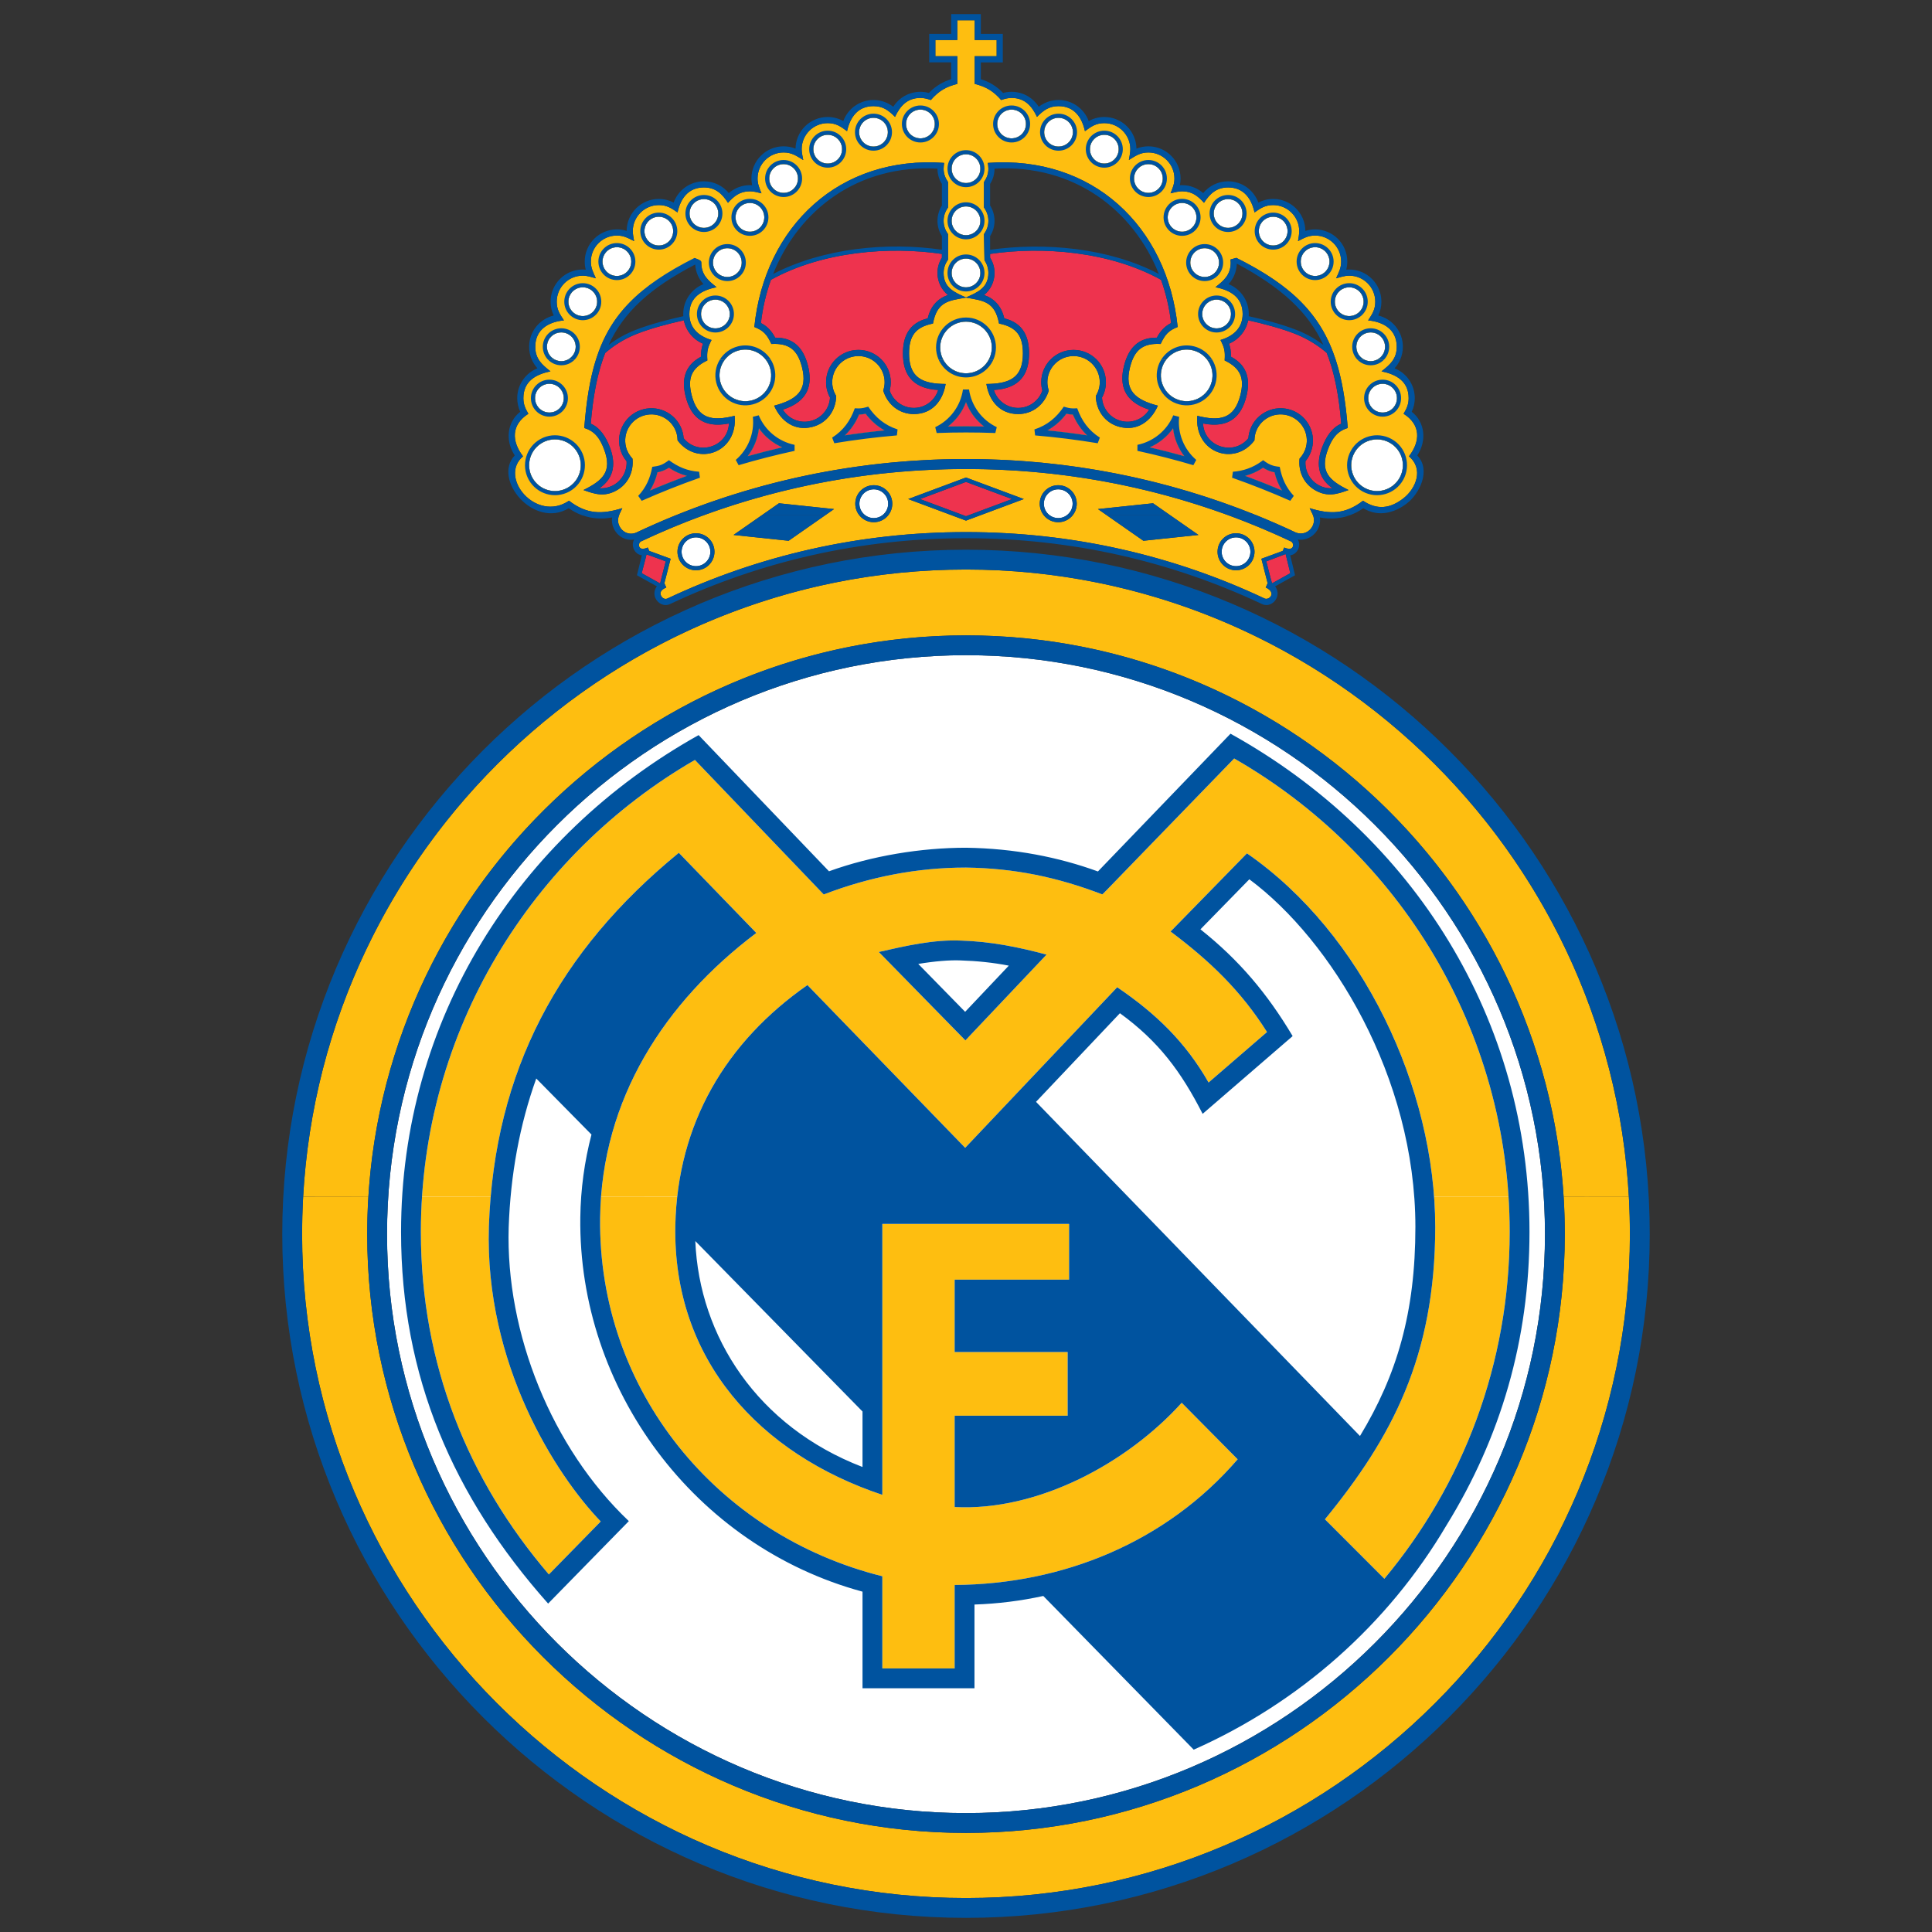 <?xml version="1.0" encoding="utf-8"?>
<!-- Generator: Adobe Illustrator 19.1.0, SVG Export Plug-In . SVG Version: 6.00 Build 0)  -->
<svg version="1.1" id="Слой_1" xmlns="http://www.w3.org/2000/svg" xmlns:xlink="http://www.w3.org/1999/xlink" x="0px" y="0px"
	 viewBox="0 0 1024 1024" style="enable-background:new 0 0 1024 1024;" xml:space="preserve">
<rect x="0" y="0" width="1024" height="1024" fill="#333333" stroke="none"/>
<g>
	<path style="fill:#FFFFFF;" d="M655.124,300.074c-4.203,0-7.613-3.414-7.613-7.627
		c0-4.213,3.409-7.626,7.613-7.626c4.217,0,7.615,3.411,7.615,7.626
		C662.739,296.66,659.34,300.074,655.124,300.074L655.124,300.074z M205.137,654.117
		c0-169.166,138.057-306.851,306.863-306.851c168.795,0,306.864,137.684,306.864,306.851
		c0,168.796-138.073,306.858-306.864,306.858
		C343.197,960.975,205.137,822.913,205.137,654.117L205.137,654.117z M632.375,185.699
		c7.324,1.885,11.736,9.342,9.85,16.669c-1.885,7.33-9.334,11.737-16.67,9.85
		c-7.322-1.885-11.729-9.341-9.844-16.663
		C617.585,188.228,625.051,183.819,632.375,185.699L632.375,185.699z M644.82,158.808
		c4.218,0,7.626,3.416,7.626,7.621c0,4.206-3.408,7.621-7.626,7.621
		c-4.207,0-7.627-3.416-7.627-7.621C637.193,162.223,640.613,158.808,644.82,158.808
		L644.82,158.808z M638.498,131.552c4.194,0,7.615,3.413,7.615,7.627
		c0,4.206-3.422,7.62-7.615,7.62c-4.206,0-7.626-3.416-7.626-7.62
		C630.872,134.968,634.293,131.552,638.498,131.552L638.498,131.552z M732.813,203.414
		c4.2,0,7.608,3.408,7.608,7.614c0,4.221-3.41,7.627-7.608,7.627
		c-4.224,0-7.632-3.408-7.632-7.627C725.181,206.824,728.588,203.414,732.813,203.414
		L732.813,203.414z M726.5,176.177c4.207,0,7.62,3.41,7.62,7.615
		c0,4.219-3.416,7.632-7.62,7.632c-4.212,0-7.621-3.413-7.621-7.632
		C718.879,179.586,722.287,176.177,726.5,176.177L726.5,176.177z M715.12,152.275
		c4.219,0,7.627,3.414,7.627,7.626c0,4.206-3.408,7.621-7.627,7.621
		c-4.207,0-7.626-3.416-7.626-7.621C707.493,155.691,710.914,152.275,715.12,152.275
		L715.12,152.275z M697.045,131.021c4.206,0,7.615,3.414,7.615,7.621
		c0,4.22-3.409,7.626-7.615,7.626c-4.218,0-7.626-3.408-7.626-7.626
		C689.419,134.435,692.827,131.021,697.045,131.021L697.045,131.021z M674.811,114.877
		c4.206,0,7.626,3.414,7.626,7.625c0,4.206-3.42,7.621-7.626,7.621
		c-4.217,0-7.614-3.412-7.614-7.621C667.197,118.289,670.595,114.877,674.811,114.877
		L674.811,114.877z M650.916,105.533c4.207,0,7.62,3.41,7.62,7.614
		c0,4.219-3.414,7.626-7.62,7.626c-4.219,0-7.626-3.407-7.626-7.626
		C643.289,108.942,646.695,105.533,650.916,105.533L650.916,105.533z M626.532,107.569
		c4.2,0,7.614,3.407,7.614,7.627c0,4.204-3.413,7.614-7.614,7.614
		c-4.208,0-7.626-3.411-7.626-7.614C618.906,110.979,622.325,107.569,626.532,107.569
		L626.532,107.569z M608.67,86.99c4.218,0,7.626,3.414,7.626,7.627
		c0,4.206-3.408,7.619-7.626,7.619c-4.206,0-7.615-3.412-7.615-7.619
		C601.055,90.403,604.466,86.99,608.67,86.99L608.67,86.99z M585.299,71.444
		c4.212,0,7.626,3.41,7.626,7.629c0,4.203-3.413,7.613-7.626,7.613
		c-4.213,0-7.615-3.407-7.615-7.613C577.684,74.851,581.088,71.444,585.299,71.444
		L585.299,71.444z M561.035,62.438c4.214,0,7.632,3.409,7.632,7.621
		c0,4.204-3.419,7.62-7.632,7.62c-4.209,0-7.608-3.412-7.608-7.62
		C553.427,65.844,556.824,62.438,561.035,62.438L561.035,62.438z M536.152,58.092
		c4.225,0,7.633,3.409,7.633,7.62s-3.408,7.62-7.633,7.62
		c-4.198,0-7.607-3.407-7.607-7.62C528.545,61.499,531.953,58.092,536.152,58.092
		L536.152,58.092z M300.746,258.576c-6.629,3.649-14.946,1.239-18.609-5.391
		c-3.639-6.623-1.22-14.953,5.397-18.596c6.628-3.65,14.958-1.232,18.602,5.396
		C309.781,246.601,307.375,254.924,300.746,258.576L300.746,258.576z M398.458,212.218
		c-7.336,1.887-14.796-2.522-16.682-9.849c-1.88-7.328,2.529-14.785,9.857-16.67
		c7.316-1.88,14.784,2.526,16.669,9.857
		C410.186,202.876,405.769,210.333,398.458,212.218L398.458,212.218z M511.999,197.858
		c-7.552,0-13.684-6.132-13.684-13.691c0-7.555,6.132-13.691,13.684-13.691
		c7.567,0,13.691,6.137,13.691,13.691C525.691,191.726,519.566,197.858,511.999,197.858
		L511.999,197.858z M379.181,174.05c-4.206,0-7.614-3.414-7.614-7.621
		c0-4.207,3.409-7.621,7.614-7.621c4.207,0,7.626,3.416,7.626,7.621
		C386.807,170.635,383.388,174.05,379.181,174.05L379.181,174.05z M385.508,146.799
		c-4.2,0-7.62-3.416-7.62-7.62c0-4.212,3.421-7.627,7.62-7.627
		c4.212,0,7.62,3.413,7.62,7.627C393.128,143.385,389.72,146.799,385.508,146.799
		L385.508,146.799z M291.205,218.655c-4.218,0-7.626-3.407-7.626-7.627
		c0-4.204,3.406-7.614,7.626-7.614c4.207,0,7.615,3.408,7.615,7.614
		C298.819,215.248,295.411,218.655,291.205,218.655L291.205,218.655z M297.513,191.425
		c-4.218,0-7.627-3.413-7.627-7.632c0-4.206,3.408-7.615,7.627-7.615
		c4.208,0,7.627,3.411,7.627,7.615C305.14,188.009,301.719,191.425,297.513,191.425
		L297.513,191.425z M308.88,167.523c-4.204,0-7.613-3.414-7.613-7.621
		c0-4.213,3.409-7.626,7.613-7.626c4.218,0,7.627,3.414,7.627,7.626
		C316.507,164.107,313.099,167.523,308.88,167.523L308.88,167.523z M326.967,146.268
		c-4.218,0-7.627-3.408-7.627-7.626c0-4.207,3.409-7.621,7.627-7.621
		c4.205,0,7.615,3.414,7.615,7.621C334.583,142.862,331.173,146.268,326.967,146.268
		L326.967,146.268z M349.189,130.123c-4.207,0-7.626-3.416-7.626-7.621
		c0-4.211,3.42-7.625,7.626-7.625c4.205,0,7.613,3.412,7.613,7.625
		C356.803,126.71,353.394,130.123,349.189,130.123L349.189,130.123z M373.098,120.773
		c-4.218,0-7.627-3.407-7.627-7.626c0-4.204,3.408-7.614,7.627-7.614
		c4.206,0,7.614,3.408,7.614,7.614C380.712,117.367,377.302,120.773,373.098,120.773
		L373.098,120.773z M397.468,122.81c-4.206,0-7.614-3.408-7.614-7.614
		c0-4.22,3.41-7.627,7.614-7.627c4.219,0,7.626,3.408,7.626,7.627
		C405.094,119.401,401.687,122.81,397.468,122.81L397.468,122.81z M415.331,102.236
		c-4.207,0-7.627-3.414-7.627-7.619c0-4.213,3.42-7.627,7.627-7.627
		c4.204,0,7.614,3.413,7.614,7.627C422.945,98.824,419.535,102.236,415.331,102.236
		L415.331,102.236z M438.701,86.685c-4.206,0-7.619-3.408-7.619-7.613
		c0-4.22,3.414-7.629,7.619-7.629c4.213,0,7.621,3.408,7.621,7.629
		C446.322,83.276,442.915,86.685,438.701,86.685L438.701,86.685z M462.965,77.679
		c-4.2,0-7.62-3.416-7.62-7.62c0-4.213,3.42-7.621,7.62-7.621
		c4.212,0,7.621,3.408,7.621,7.621C470.586,74.265,467.177,77.679,462.965,77.679
		L462.965,77.679z M511.999,152.295c-4.21,0-7.62-3.413-7.62-7.62
		c0-4.207,3.41-7.62,7.62-7.62c4.214,0,7.627,3.414,7.627,7.62
		C519.627,148.879,516.214,152.295,511.999,152.295L511.999,152.295z M511.999,124.659
		c-4.21,0-7.62-3.413-7.62-7.626c0-4.209,3.411-7.629,7.62-7.629
		c4.213,0,7.627,3.422,7.627,7.629C519.627,121.245,516.212,124.659,511.999,124.659
		L511.999,124.659z M511.999,97.015c-4.21,0-7.62-3.408-7.62-7.62
		c0-4.212,3.41-7.626,7.62-7.626c4.213,0,7.627,3.414,7.627,7.626
		C519.627,93.605,516.214,97.015,511.999,97.015L511.999,97.015z M487.848,73.332
		c-4.214,0-7.632-3.411-7.632-7.62c0-4.211,3.418-7.62,7.632-7.62
		c4.201,0,7.621,3.409,7.621,7.62S492.049,73.332,487.848,73.332L487.848,73.332z
		 M736.466,234.588c6.639,3.643,9.042,11.972,5.397,18.596
		c-3.652,6.629-11.973,9.04-18.602,5.391c-6.624-3.651-9.039-11.977-5.384-18.592
		C721.508,233.358,729.849,230.939,736.466,234.588L736.466,234.588z M560.879,274.602
		c-4.204,0-7.615-3.412-7.615-7.626c0-4.206,3.411-7.62,7.615-7.62
		c4.22,0,7.638,3.417,7.638,7.62C568.517,271.188,565.099,274.602,560.879,274.602
		L560.879,274.602z M368.876,300.074c-4.2,0-7.615-3.414-7.615-7.627
		c0-4.212,3.415-7.626,7.615-7.626c4.216,0,7.626,3.414,7.626,7.626
		C376.503,296.659,373.093,300.074,368.876,300.074L368.876,300.074z M463.115,274.602
		c-4.198,0-7.619-3.414-7.619-7.626c0-4.204,3.419-7.62,7.619-7.62
		c4.214,0,7.633,3.417,7.633,7.62C470.749,271.188,467.329,274.602,463.115,274.602
		L463.115,274.602z"/>
	<path style="fill:#EE334E;" d="M568.611,219.722c2.042,4.564,4.505,8.08,7.564,11.019
		c-6.949-1.045-13.952-1.924-20.998-2.629c3.93-2.213,7.371-5.223,10.012-8.812
		C566.285,219.549,567.444,219.693,568.611,219.722L568.611,219.722z M455.305,219.723
		c1.198-0.024,2.379-0.169,3.515-0.425c2.634,3.589,6.073,6.6,10.001,8.813
		c-7.05,0.705-14.049,1.584-20.991,2.629
		C451.075,227.622,453.651,223.853,455.305,219.723L455.305,219.723z M414.607,237.094
		c-6.154,1.43-12.255,2.993-18.306,4.69c3.258-4.242,5.352-9.341,5.954-14.754
		C405.395,231.486,409.695,234.949,414.607,237.094L414.607,237.094z M344.522,259.972
		c1.841-2.987,3.186-6.254,3.948-9.636l1.045-0.225
		c1.839-0.469,3.519-1.226,5.025-2.196c2.875,1.941,6.098,3.401,9.491,4.317
		C357.45,254.658,350.944,257.24,344.522,259.972L344.522,259.972z M512.001,213.158
		c1.953,5.146,5.303,9.602,9.583,12.91c-3.185-0.073-6.379-0.11-9.584-0.11
		c-3.2,0-6.392,0.037-9.576,0.11C506.702,222.759,510.05,218.303,512.001,213.158
		L512.001,213.158z M669.467,247.915c1.5,0.972,3.183,1.729,5.02,2.196
		l1.044,0.224c0.768,3.381,2.114,6.648,3.953,9.636
		c-6.422-2.731-12.927-5.311-19.511-7.739
		C663.368,251.318,666.585,249.856,669.467,247.915L669.467,247.915z M627.703,241.782
		c-6.046-1.696-12.149-3.258-18.306-4.688c4.911-2.146,9.211-5.609,12.352-10.065
		C622.354,232.443,624.448,237.54,627.703,241.782L627.703,241.782z M651.403,182.159
		c5.153-2.16,9.037-6.773,10.155-12.39c8.179,1.822,17.426,4.249,24.945,7.2
		c7.108,2.797,12.645,6.582,16.708,10.082c4.143,10.524,6.449,22.732,7.677,37.517
		c-5.051,2.133-8.137,7.309-10.062,12.336c-2.998,7.889-3.015,15.949,5.426,21.88
		c-7.937,0.506-14.832-6.112-14.334-14.319c1.579-1.89,2.777-4.144,3.431-6.686
		c2.375-9.171-3.163-18.512-12.339-20.865c-9.163-2.361-18.498,3.181-20.872,12.341
		c-0.244,1.002-0.402,2.007-0.473,3.007c-7.751,9.564-23.402,4.624-24.03-7.806
		c14.381,2.854,20.421-4.383,22.913-14.109c2.1-8.164,1.266-16.304-8.097-21.278
		C652.511,186.481,652.147,184.187,651.403,182.159L651.403,182.159z"/>
	<path style="fill:#EE334E;" d="M408.608,148.317c27.259-15.138,62.937-17.821,90.621-13.731
		v2.002c-1.479,2.333-2.348,5.108-2.348,8.087c0,4.723,2.166,8.929,5.547,11.695
		c-5.132,1.792-9.124,5.531-10.711,12.371
		c-10.308,2.483-13.141,10.162-13.141,18.592c0,10.033,4.046,18.55,18.681,19.366
		c-1.714,5.504-6.836,9.503-12.9,9.503c-5.954,0-11.005-3.848-12.814-9.197
		c0.379-1.408,0.584-2.88,0.584-4.408c0-9.469-7.667-17.142-17.143-17.142
		c-9.462,0-17.142,7.673-17.142,17.142c0,2.959,0.772,5.731,2.076,8.139
		c-0.31,5.734-4.276,10.857-10.128,12.362c-5.874,1.515-11.834-1.08-14.863-5.984
		c13.975-4.438,15.771-13.685,13.273-23.411
		c-2.105-8.161-6.74-14.889-17.357-14.737c-1.955-3.768-4.529-6.265-7.543-7.735
		C404.201,163.3,405.994,155.608,408.608,148.317L408.608,148.317z M524.777,134.584
		c27.679-4.092,63.352-1.397,90.614,13.733c2.615,7.291,4.408,14.985,5.309,22.915
		c-3.014,1.472-5.578,3.97-7.541,7.735c-10.606-0.152-15.253,6.573-17.353,14.737
		c-2.499,9.725-0.702,18.973,13.271,23.411c-3.033,4.904-8.993,7.498-14.866,5.984
		c-5.851-1.505-9.814-6.626-10.129-12.358c1.318-2.417,2.07-5.191,2.07-8.143
		c0-9.468-7.66-17.142-17.136-17.142c-9.461,0-17.143,7.672-17.143,17.142
		c0,1.524,0.204,3.001,0.594,4.413c-1.821,5.348-6.872,9.192-12.831,9.192
		c-6.058,0-11.178-4-12.884-9.503c14.628-0.815,18.668-9.334,18.668-19.366
		c0-8.429-2.828-16.109-13.137-18.592c-1.587-6.841-5.578-10.579-10.71-12.371
		c3.382-2.766,5.547-6.971,5.547-11.695c0-2.975-0.857-5.751-2.342-8.088V134.584
		L524.777,134.584z M337.497,176.97c7.509-2.95,16.778-5.382,24.954-7.205
		c1.116,5.62,4.995,10.236,10.154,12.396c-0.742,2.027-1.111,4.319-1.055,6.909
		c-9.366,4.975-10.186,13.117-8.087,21.279
		c2.492,9.724,8.534,16.963,22.899,14.109
		c-0.599,12.426-16.284,17.369-24.02,7.808c-0.071-1.001-0.23-2.006-0.482-3.011
		c-2.36-9.164-11.704-14.698-20.871-12.337
		c-9.165,2.353-14.693,11.695-12.333,20.861c0.649,2.546,1.854,4.802,3.437,6.691
		c0.296,5.054-2.262,10.065-6.985,12.671c-2.336,1.284-4.877,1.804-7.352,1.647
		c8.435-5.931,8.423-13.988,5.425-21.879c-1.916-5.033-5.016-10.207-10.068-12.339
		c1.227-14.788,3.535-26.997,7.647-37.483
		C324.825,183.567,330.358,179.779,337.497,176.97L337.497,176.97z M536.391,264.509
		l-24.392,9.097l-24.378-9.097l24.378-9.089L536.391,264.509L536.391,264.509z
		 M352.845,297.529l-2.172,8.495l-0.783,3.234l-1.771-1.004l-8-4.452l2.131-8.172
		l0.413-1.774l2.801,0.961L352.845,297.529L352.845,297.529z M671.161,297.529
		l10.253-3.867l0.43,1.768l2.04,8.371l-8.005,4.46l-1.699,0.914l-0.847-3.165
		L671.161,297.529L671.161,297.529z"/>
	<path style="fill:#FEBE10;" d="M195.238,634.314c-0.405,6.575-0.61,13.165-0.61,19.803
		c0,174.6,142.765,317.367,317.372,317.367c174.594,0,317.373-142.767,317.373-317.367
		c0-6.662-0.207-13.275-0.615-19.837l34.574,0.034
		c0.364,6.572,0.551,13.166,0.551,19.803c0,193.608-157.901,351.882-351.884,351.882
		c-193.981,0-351.881-158.275-351.881-351.882c0-6.636,0.185-13.23,0.549-19.777
		L195.238,634.314L195.238,634.314z M260.066,634.314
		c-0.449,5.189-0.768,10.464-0.956,15.822
		c-2.221,73.03,35.533,131.56,59.298,156.272l-27.487,28.084
		c-42.744-49.871-67.846-111.255-67.846-181.511c0-6.258,0.203-12.473,0.602-18.636
		L260.066,634.314L260.066,634.314z M358.937,634.314
		c-0.55,4.921-0.886,9.973-0.998,15.122
		c-1.414,71.404,44.816,121.217,109.72,142.856V648.692h98.988v29.558l-60.663-0.001
		v38.364h59.897v33.755h-59.897v48.398c44.361,2.3,91.57-23.388,120.351-55.275
		l29.657,29.968c-37.893,43.943-92.569,66.243-150.009,66.603v44.236h-38.325v-48.854
		c-87.546-21.791-150.745-98.47-149.577-190.028
		c0.047-3.744,0.209-7.446,0.483-11.107L358.937,634.314L358.937,634.314z
		 M799.556,634.314c0.396,6.171,0.596,12.396,0.596,18.667
		c0,69.932-24.756,133.816-66.408,183.796l-31.501-31.513
		c35.408-43.222,58.455-86.255,58.455-154.957c0-5.299-0.2-10.644-0.593-16.013
		L799.556,634.314L799.556,634.314z"/>
	<path style="fill:#FEBE10;" d="M160.667,634.314c10.296-184.82,163.99-332.454,351.332-332.454
		c187.343,0,341.037,147.634,351.333,332.479l-34.574-0.025
		c-10.302-165.81-148.816-297.557-316.759-297.557
		c-167.978,0-306.495,131.785-316.762,297.595L160.667,634.314L160.667,634.314z
		 M223.676,634.314c6.398-98.651,63.203-184.458,144.649-231.53l68.273,71.301
		c24.207-9.289,49.402-14.261,75.366-14.261c25.826,0.368,48.283,5.048,72.313,14.231
		l2.393-2.402l67.471-69.649c82.174,47.08,139.043,132.939,145.416,232.307
		l-39.452,0.002c-5.063-69.176-42.253-142.629-99.192-182.017l-40.481,41.425
		c20.762,15.568,37.194,31.255,51.114,53.275l-30.971,26.757
		c-12.31-21.535-28.024-36.627-48.429-50.495l-80.577,85.108l-83.61-86.262
		c-39.216,27.363-63.805,65.362-69.021,112.176l-40.372,0.033
		c4.333-57.837,36.588-105.357,82.301-139.828l-41.069-42.474
		c-59.496,48.71-93.239,107.313-99.731,182.294L223.676,634.314L223.676,634.314z
		 M627.703,241.782c-3.256-4.242-5.349-9.339-5.954-14.754
		c-3.141,4.456-7.441,7.919-12.352,10.065
		C615.555,238.524,621.657,240.086,627.703,241.782L627.703,241.782z M669.467,247.915
		c-2.882,1.941-6.099,3.402-9.494,4.317c6.584,2.427,13.089,5.008,19.511,7.739
		c-1.839-2.987-3.184-6.255-3.953-9.636l-1.044-0.224
		C672.65,249.644,670.967,248.887,669.467,247.915L669.467,247.915z M512.001,213.158
		c-1.95,5.145-5.298,9.601-9.578,12.91c3.185-0.073,6.376-0.11,9.576-0.11
		c3.205,0,6.399,0.037,9.584,0.11C517.304,222.76,513.953,218.304,512.001,213.158
		L512.001,213.158z M344.522,259.972c6.422-2.732,12.928-5.314,19.509-7.74
		c-3.393-0.916-6.616-2.376-9.491-4.317c-1.506,0.97-3.186,1.727-5.025,2.196
		l-1.045,0.225C347.708,253.718,346.364,256.985,344.522,259.972L344.522,259.972z
		 M414.607,237.094c-4.912-2.145-9.212-5.608-12.352-10.064
		c-0.602,5.413-2.696,10.512-5.954,14.754
		C402.352,240.087,408.454,238.524,414.607,237.094L414.607,237.094z M455.305,219.723
		c-1.654,4.129-4.23,7.898-7.475,11.017c6.941-1.045,13.941-1.924,20.991-2.629
		c-3.929-2.213-7.367-5.224-10.001-8.813
		C457.684,219.554,456.503,219.699,455.305,219.723L455.305,219.723z M568.611,219.722
		c-1.168-0.029-2.327-0.173-3.422-0.422c-2.641,3.589-6.082,6.599-10.012,8.812
		c7.047,0.705,14.049,1.584,20.998,2.629c-3.06-2.939-5.522-6.455-7.183-10.304
		L568.611,219.722L568.611,219.722z M736.466,234.588
		c-6.617-3.649-14.958-1.23-18.589,5.396c-3.655,6.615-1.24,14.94,5.384,18.592
		c6.629,3.649,14.951,1.238,18.602-5.391
		C745.508,246.56,743.105,238.231,736.466,234.588L736.466,234.588z M632.375,185.699
		c-7.324-1.88-14.79,2.529-16.664,9.856c-1.885,7.322,2.521,14.778,9.844,16.663
		c7.336,1.887,14.785-2.52,16.67-9.85
		C644.111,195.041,639.698,187.584,632.375,185.699L632.375,185.699z M644.82,158.808
		c-4.207,0-7.627,3.416-7.627,7.621c0,4.206,3.42,7.621,7.627,7.621
		c4.218,0,7.626-3.416,7.626-7.621C652.446,162.223,649.038,158.808,644.82,158.808
		L644.82,158.808z M638.498,131.552c-4.206,0-7.626,3.416-7.626,7.627
		c0,4.204,3.42,7.62,7.626,7.62c4.194,0,7.615-3.414,7.615-7.62
		C646.113,134.965,642.692,131.552,638.498,131.552L638.498,131.552z M732.813,203.414
		c-4.225,0-7.632,3.411-7.632,7.614c0,4.219,3.408,7.627,7.632,7.627
		c4.198,0,7.608-3.406,7.608-7.627C740.421,206.822,737.013,203.414,732.813,203.414
		L732.813,203.414z M726.5,176.177c-4.213,0-7.621,3.408-7.621,7.615
		c0,4.219,3.409,7.632,7.621,7.632c4.204,0,7.62-3.413,7.62-7.632
		C734.12,179.587,730.707,176.177,726.5,176.177L726.5,176.177z M715.12,152.275
		c-4.206,0-7.626,3.416-7.626,7.626c0,4.206,3.419,7.621,7.626,7.621
		c4.219,0,7.627-3.416,7.627-7.621C722.747,155.69,719.339,152.275,715.12,152.275
		L715.12,152.275z M697.045,131.021c-4.218,0-7.626,3.414-7.626,7.621
		c0,4.218,3.408,7.626,7.626,7.626c4.206,0,7.615-3.406,7.615-7.626
		C704.66,134.435,701.25,131.021,697.045,131.021L697.045,131.021z M674.811,114.877
		c-4.217,0-7.614,3.412-7.614,7.625c0,4.209,3.397,7.621,7.614,7.621
		c4.206,0,7.626-3.416,7.626-7.621C682.437,118.291,679.017,114.877,674.811,114.877
		L674.811,114.877z M650.916,105.533c-4.22,0-7.626,3.41-7.626,7.614
		c0,4.219,3.407,7.626,7.626,7.626c4.206,0,7.62-3.407,7.62-7.626
		C658.536,108.942,655.122,105.533,650.916,105.533L650.916,105.533z M626.532,107.569
		c-4.207,0-7.626,3.41-7.626,7.627c0,4.203,3.418,7.614,7.626,7.614
		c4.201,0,7.614-3.41,7.614-7.614C634.146,110.976,630.732,107.569,626.532,107.569
		L626.532,107.569z M608.67,86.99c-4.204,0-7.615,3.413-7.615,7.627
		c0,4.207,3.41,7.619,7.615,7.619c4.218,0,7.626-3.413,7.626-7.619
		C616.296,90.404,612.888,86.99,608.67,86.99L608.67,86.99z M585.299,71.444
		c-4.212,0-7.615,3.407-7.615,7.629c0,4.206,3.402,7.613,7.615,7.613
		c4.213,0,7.626-3.409,7.626-7.613C592.926,74.853,589.511,71.444,585.299,71.444
		L585.299,71.444z M561.035,62.438c-4.211,0-7.608,3.406-7.608,7.621
		c0,4.208,3.399,7.62,7.608,7.62c4.213,0,7.632-3.416,7.632-7.62
		C568.667,65.848,565.249,62.438,561.035,62.438L561.035,62.438z M536.152,58.092
		c-4.198,0-7.607,3.407-7.607,7.62c0,4.213,3.408,7.62,7.607,7.62
		c4.225,0,7.633-3.41,7.633-7.62S540.377,58.092,536.152,58.092L536.152,58.092z
		 M300.746,258.576c6.629-3.651,9.035-11.975,5.391-18.592
		c-3.644-6.628-11.974-9.046-18.602-5.396c-6.617,3.643-9.036,11.973-5.397,18.596
		C285.8,259.815,294.118,262.225,300.746,258.576L300.746,258.576z M398.458,212.218
		c7.311-1.885,11.729-9.342,9.844-16.662c-1.885-7.331-9.353-11.737-16.669-9.857
		c-7.328,1.885-11.737,9.342-9.857,16.67
		C383.662,209.697,391.122,214.106,398.458,212.218L398.458,212.218z M511.999,197.858
		c7.567,0,13.691-6.132,13.691-13.691c0-7.555-6.125-13.691-13.691-13.691
		c-7.552,0-13.684,6.137-13.684,13.691C498.315,191.726,504.447,197.858,511.999,197.858
		L511.999,197.858z M379.181,174.05c4.207,0,7.626-3.416,7.626-7.621
		c0-4.206-3.419-7.621-7.626-7.621c-4.204,0-7.614,3.414-7.614,7.621
		C371.567,170.636,374.976,174.05,379.181,174.05L379.181,174.05z M385.508,146.799
		c4.212,0,7.62-3.414,7.62-7.62c0-4.214-3.408-7.627-7.62-7.627
		c-4.2,0-7.62,3.416-7.62,7.627C377.888,143.384,381.308,146.799,385.508,146.799
		L385.508,146.799z M291.205,218.655c4.206,0,7.615-3.407,7.615-7.627
		c0-4.206-3.408-7.614-7.615-7.614c-4.22,0-7.626,3.409-7.626,7.614
		C283.579,215.248,286.987,218.655,291.205,218.655L291.205,218.655z M297.513,191.425
		c4.206,0,7.627-3.416,7.627-7.632c0-4.204-3.419-7.615-7.627-7.615
		c-4.219,0-7.627,3.41-7.627,7.615C289.886,188.011,293.296,191.425,297.513,191.425
		L297.513,191.425z M308.88,167.523c4.219,0,7.627-3.416,7.627-7.621
		c0-4.212-3.409-7.626-7.627-7.626c-4.204,0-7.613,3.413-7.613,7.626
		C301.266,164.108,304.676,167.523,308.88,167.523L308.88,167.523z M326.967,146.268
		c4.205,0,7.615-3.406,7.615-7.626c0-4.207-3.41-7.621-7.615-7.621
		c-4.218,0-7.627,3.414-7.627,7.621C319.341,142.86,322.75,146.268,326.967,146.268
		L326.967,146.268z M349.189,130.123c4.205,0,7.613-3.413,7.613-7.621
		c0-4.213-3.408-7.625-7.613-7.625c-4.206,0-7.626,3.414-7.626,7.625
		C341.563,126.708,344.982,130.123,349.189,130.123L349.189,130.123z M373.098,120.773
		c4.204,0,7.614-3.406,7.614-7.626c0-4.206-3.408-7.614-7.614-7.614
		c-4.219,0-7.627,3.41-7.627,7.614C365.47,117.366,368.88,120.773,373.098,120.773
		L373.098,120.773z M397.468,122.81c4.219,0,7.626-3.41,7.626-7.614
		c0-4.219-3.407-7.627-7.626-7.627c-4.204,0-7.614,3.407-7.614,7.627
		C389.854,119.402,393.262,122.81,397.468,122.81L397.468,122.81z M415.331,102.236
		c4.204,0,7.614-3.412,7.614-7.619c0-4.214-3.41-7.627-7.614-7.627
		c-4.207,0-7.627,3.414-7.627,7.627C407.704,98.821,411.124,102.236,415.331,102.236
		L415.331,102.236z M438.701,86.685c4.214,0,7.621-3.408,7.621-7.613
		c0-4.22-3.408-7.629-7.621-7.629c-4.204,0-7.619,3.408-7.619,7.629
		C431.082,83.276,434.495,86.685,438.701,86.685L438.701,86.685z M462.965,77.679
		c4.212,0,7.621-3.414,7.621-7.62c0-4.213-3.409-7.621-7.621-7.621
		c-4.2,0-7.62,3.408-7.62,7.621C455.345,74.264,458.766,77.679,462.965,77.679
		L462.965,77.679z M511.999,152.295c4.214,0,7.627-3.416,7.627-7.62
		c0-4.206-3.413-7.62-7.627-7.62c-4.21,0-7.62,3.413-7.62,7.62
		C504.379,148.882,507.789,152.295,511.999,152.295L511.999,152.295z M511.999,124.659
		c4.213,0,7.627-3.414,7.627-7.626c0-4.207-3.414-7.629-7.627-7.629
		c-4.209,0-7.62,3.419-7.62,7.629C504.379,121.246,507.789,124.659,511.999,124.659
		L511.999,124.659z M511.999,97.015c4.214,0,7.627-3.41,7.627-7.62
		c0-4.212-3.414-7.626-7.627-7.626c-4.21,0-7.62,3.414-7.62,7.626
		C504.379,93.607,507.789,97.015,511.999,97.015L511.999,97.015z M487.848,73.332
		c4.201,0,7.621-3.41,7.621-7.62s-3.42-7.62-7.621-7.62
		c-4.214,0-7.632,3.409-7.632,7.62C480.216,69.921,483.634,73.332,487.848,73.332
		L487.848,73.332z M697.333,259.99c6.285,3.465,11.291,1.993,17.432-0.26
		c-10.201-5.094-15.442-9.703-10.895-21.665c2.09-5.457,4.65-9.453,10.466-11.212
		c-3.651-46.674-16.653-69.026-59.056-90.19l-3.095,0.882
		c0.066,0.532,0.112,1.078,0.112,1.635c0,6.425-3.535,9.474-8.092,13.023
		c7.583,1.581,14.425,5.05,14.425,14.226c0,7.613-5.138,11.814-11.754,13.779
		c2.138,4.19,2.527,5.977,2.204,10.835c8.647,4.138,10.595,9.626,8.315,18.495
		c-3.217,12.553-10.837,13.835-22.797,10.857
		c-1.748,19.559,19.736,27.039,30.272,13.044c0.047-1.148,0.155-2.269,0.428-3.388
		c1.924-7.429,9.488-11.891,16.902-9.981c7.437,1.907,11.918,9.477,9.996,16.896
		c-0.617,2.392-1.799,4.327-3.428,6.152
		C688.086,250.065,691.08,256.546,697.333,259.99L697.333,259.99z M500.139,89.395
		c0-1.019,0.159-2.05,0.27-3.056c-55.478-4.059-95.149,33.684-100.602,86.971
		c4.958,1.932,6.763,4.132,9.03,9.009c9.585-0.541,13.919,3.319,16.209,12.196
		c3.226,12.55-2.819,17.343-14.737,20.504c3.592,8.189,10.813,13.676,20.293,11.233
		c7.649-1.967,12.432-8.613,12.599-16.329c-1.329-2.304-2.102-4.642-2.102-7.326
		c0-7.67,6.221-13.886,13.885-13.886c7.676,0,13.886,6.217,13.886,13.886
		c0,1.534-0.288,2.973-0.728,4.433c2.196,7.313,8.393,12.429,16.215,12.429
		c9.791,0,15.408-7.123,16.855-15.941c-12.325-0.092-19.379-3.233-19.379-16.186
		c0-9.159,3.25-13.99,12.659-15.841c2.143-11.452,7.933-12.152,17.507-13.734
		c9.575,1.581,15.366,2.281,17.509,13.734c9.411,1.852,12.653,6.681,12.653,15.841
		c0,12.945-7.032,16.094-19.357,16.186c1.431,8.817,7.049,15.941,16.832,15.941
		c7.833,0,14.029-5.118,16.237-12.434c-0.451-1.458-0.743-2.893-0.743-4.428
		c0-7.67,6.223-13.886,13.886-13.886c7.675,0,13.879,6.215,13.879,13.886
		c0,2.686-0.755,5.021-2.096,7.322c0.177,7.718,4.945,14.364,12.599,16.333
		c9.482,2.444,16.703-3.048,20.301-11.232
		c-11.92-3.163-17.964-7.954-14.738-20.506c2.281-8.872,6.627-12.737,16.2-12.196
		c2.277-4.871,4.076-7.077,9.032-9.009c-5.453-53.332-45.147-91.029-100.643-86.967
		c0.139,1.024,0.312,2.021,0.312,3.053c0,2.707-0.836,4.892-2.342,7.099v13.441
		c1.509,2.208,2.342,4.388,2.342,7.099c0,2.709-0.834,4.893-2.342,7.103
		l0.284,13.858c1.299,1.896,2.058,4.194,2.058,6.68
		c0,7.945-5.892,10.331-11.863,12.968c-5.97-2.636-11.861-5.022-11.861-12.968
		c0-2.705,0.845-4.893,2.347-7.097v-13.439c-1.502-2.208-2.347-4.4-2.347-7.106
		c0-2.708,0.846-4.893,2.347-7.101V96.496
		C500.987,94.29,500.139,92.099,500.139,89.395L500.139,89.395z M320.136,238.064
		c4.544,11.954-0.691,16.57-10.886,21.666c6.15,2.257,11.134,3.72,17.429,0.26
		c6.252-3.447,9.235-9.93,8.566-16.872c-1.63-1.822-2.822-3.756-3.433-6.15
		c-1.912-7.423,2.566-14.993,9.989-16.899c7.422-1.912,14.991,2.56,16.903,9.984
		c0.279,1.117,0.387,2.236,0.434,3.383c10.519,13.99,32.055,6.514,30.253-13.043
		c-11.953,2.981-19.558,1.683-22.773-10.857c-2.279-8.865-0.348-14.356,8.301-18.494
		c-0.315-4.852,0.082-6.648,2.208-10.837c-6.621-1.965-11.745-6.165-11.745-13.777
		c0-9.177,6.829-12.644,14.415-14.225c-4.544-3.548-8.093-6.61-8.093-13.025
		c0-0.567,0.058-1.123-3.085-2.261c-43.217,21.372-55.26,42.764-58.954,89.935
		C315.475,228.611,318.059,232.603,320.136,238.064L320.136,238.064z M686.909,282.291
		c-53.062-25.02-112.357-39.001-174.91-39.001
		c-62.544,0-121.556,13.899-174.626,38.919c-3.484,1.63-7.439,0.103-9.119-3.495
		c-1.678-3.557,0.102-6.243,1.597-9.38c-10.834,3.332-18.843,3.322-28.266-3.941
		c-17.435,11.793-37.524-12.479-24.352-23.528
		c-6.195-8.063-6.265-16.801,2.812-22.554c-1.609-2.777-2.639-4.95-2.639-8.283
		c0-9.141,6.794-12.624,14.356-14.214c-4.536-3.553-8.054-6.618-8.054-13.021
		c0-9.33,7.241-13.229,15.199-13.984c-2.209-3.308-3.825-5.681-3.825-9.907
		c0-7.626,6.178-13.798,13.797-13.798c2.4,0,4.668,0.779,6.956,1.405
		c-1.393-3.072-2.666-5.39-2.666-8.866c0-7.621,6.167-13.798,13.798-13.798
		c3.656,0,5.99,1.367,9.121,2.952c-0.261-1.63-0.697-3.577-0.697-5.295
		c0-7.625,6.191-13.804,13.798-13.804c4.205,0,6.666,1.631,9.92,3.898
		c1.562-7.236,5.592-13.247,13.989-13.247c6.168,0,9.674,3.358,12.751,8.149
		c3.299-3.643,6.358-6.105,11.619-6.105c2.097,0,4.109,0.594,6.132,1.068
		c-1.065-2.716-2.074-4.861-2.074-7.844c0-7.626,6.185-13.805,13.805-13.805
		c4.367,0,6.896,1.847,10.411,4.019c-0.299-1.673-0.84-3.93-0.84-5.759
		c0-7.627,6.179-13.805,13.798-13.805c4.406,0,6.939,1.78,10.252,4.26
		c1.602-7.232,5.587-13.267,14.013-13.267c5.119,0,8.036,2.311,11.412,5.694
		c2.702-5.756,6.463-10.041,13.471-10.041c2.015,0,3.638,0.469,5.509,1.108
		c4.273-4.88,8.043-7.025,14.039-8.561V29.802h-11.628v-8.573h11.628V10.749h9.209
		V21.227l11.642,0.001v8.573h-11.642V44.46c5.996,1.537,9.768,3.684,14.039,8.561
		c1.87-0.639,3.494-1.108,5.509-1.108c7.013,0,10.769,4.283,13.472,10.041
		c3.373-3.382,6.296-5.694,11.411-5.694c8.421,0,12.411,6.03,14.012,13.261
		c3.316-2.471,5.849-4.254,10.253-4.254c7.625,0,13.798,6.177,13.798,13.805
		c0,1.834-0.489,4.025-0.767,5.731c3.494-2.171,5.989-3.991,10.34-3.991
		c7.631,0,13.804,6.178,13.804,13.805c0,2.995-0.998,5.117-2.067,7.844
		c2.021-0.473,4.031-1.068,6.125-1.068c5.261,0,8.319,2.456,11.615,6.104
		c3.089-4.791,6.593-8.148,12.768-8.148c8.392,0,12.422,6.033,14.013,13.252
		c3.243-2.281,5.676-3.903,9.883-3.903c7.619,0,13.804,6.179,13.804,13.804
		c0,1.728-0.391,3.642-0.633,5.297c3.149-1.624,5.364-2.955,9.062-2.955
		c7.62,0,13.793,6.177,13.793,13.798c0,3.475-1.287,5.798-2.688,8.864
		c2.29-0.621,4.57-1.402,6.97-1.402c7.62,0,13.799,6.172,13.799,13.798
		c0,4.215-1.61,6.599-3.803,9.908c7.956,0.755,15.182,4.663,15.182,13.983
		c0,6.41-3.526,9.47-8.067,13.021c7.568,1.589,14.375,5.065,14.375,14.214
		c0,3.344-1.044,5.506-2.673,8.279c9.094,5.751,9.039,14.478,2.832,22.558
		c7.918,6.641,3.826,16.977-2.92,22.249c-6.881,5.373-13.869,6.388-21.418,1.279
		c-9.434,7.259-17.44,7.275-28.281,3.941l1.595,3.347
		C698.39,278.232,693.007,284.56,686.909,282.291L686.909,282.291z M355.451,296.159
		l-11.292-4.15l-0.841-1.808c-0.91,0.428-1.661,0.61-2.281,0.661
		c-2.991,0.248-2.82-3.178-1.335-3.875
		c52.356-24.669,110.581-38.405,172.298-38.405
		c61.725,0,119.942,13.736,172.299,38.405c1.515,0.711,1.743,4.181-1.321,3.874
		c-0.61-0.06-1.417-0.247-2.295-0.659l-0.842,1.814l-11.284,4.144l3.322,12.979
		l-1.033,2.224c5.969,2.803,1.825,6.978-0.615,5.841
		c-48.082-22.686-101.539-35.185-158.231-35.185
		c-56.677,0-110.142,12.5-158.218,35.185c-1.228,0.572-2.684,0.05-3.417-1.495
		c-0.695-1.506-0.042-2.467,0.936-3.316c0.565-0.415,1.243-0.743,1.855-1.031
		l-1.027-2.208L355.451,296.159L355.451,296.159z M417.99,286.619l24.071-16.795
		l-29.192-3.079l-24.083,16.789L417.99,286.619L417.99,286.619z M655.124,302.257
		c5.428,0,9.799-4.396,9.799-9.811s-4.371-9.812-9.799-9.812
		c-5.413,0-9.798,4.396-9.798,9.812C645.326,297.864,649.71,302.257,655.124,302.257
		L655.124,302.257z M463.115,276.788c5.418,0,9.818-4.391,9.818-9.811
		c0-5.413-4.401-9.804-9.818-9.804c-5.405,0-9.804,4.391-9.804,9.804
		C453.311,272.396,457.709,276.788,463.115,276.788L463.115,276.788z M368.876,302.257
		c5.425,0,9.81-4.393,9.81-9.811c0-5.417-4.385-9.812-9.81-9.812
		c-5.407,0-9.799,4.396-9.799,9.812C359.077,297.864,363.469,302.257,368.876,302.257
		L368.876,302.257z M560.879,276.788c5.424,0,9.823-4.391,9.823-9.811
		c0-5.413-4.4-9.804-9.823-9.804c-5.413,0-9.799,4.393-9.799,9.804
		C551.08,272.394,555.464,276.788,560.879,276.788L560.879,276.788z M606.022,286.619
		l29.193-3.085l-24.083-16.789l-29.193,3.079L606.022,286.619L606.022,286.619z
		 M542.645,264.509l-30.646-11.42l-30.63,11.42l30.63,11.428L542.645,264.509
		L542.645,264.509z M465.787,504.566l45.891,46.87l43.015-45.476
		c-15.089-4.035-29.448-6.928-45.164-7.418
		C494.809,497.874,480.031,501.342,465.787,504.566L465.787,504.566z"/>
	<path style="fill:#00539F;" d="M328.091,273.137c-0.621,1.75-0.809,3.517,0.163,5.576
		c1.681,3.598,5.635,5.125,9.119,3.495c6.815-3.212,13.729-6.242,20.735-9.083
		l14.731,0.011c-11.281,4.135-22.334,8.76-33.137,13.85
		c-1.485,0.697-1.656,4.123,1.335,3.875c0.621-0.051,1.371-0.232,2.281-0.661
		l0.841,1.808l11.292,4.15l-3.324,12.993l1.027,2.208
		c-0.612,0.288-1.29,0.616-1.855,1.031c-0.978,0.849-1.631,1.81-0.936,3.316
		c0.733,1.545,2.189,2.068,3.417,1.495
		c48.076-22.686,101.541-35.185,158.218-35.185c56.692,0,110.149,12.5,158.231,35.185
		c2.439,1.136,6.583-3.038,0.615-5.841l1.033-2.224l-3.322-12.979l11.284-4.144
		l0.842-1.814c0.878,0.413,1.685,0.599,2.295,0.659
		c3.065,0.307,2.836-3.163,1.321-3.874c-10.803-5.09-21.856-9.714-33.137-13.85
		h14.924c7.04,2.888,13.984,5.929,20.824,9.154
		c5.937,2.209,11.197-3.731,9.027-9.17l19.457,0.016
		c-5.003,1.757-10.469,2.197-15.809,1.123c0.97,6.781-5.028,12.717-11.698,11.707
		c1.885,3.095-0.102,7.879-4.064,8.363l2.576,10.57l-10.565,5.887
		c1.379,1.728,1.753,4.158,0.753,6.301c-1.33,2.836-4.572,4.538-7.739,3.064
		c-47.65-22.481-100.643-34.877-156.848-34.877
		c-56.191,0-109.19,12.396-156.835,34.877c-3.168,1.476-6.409-0.236-7.75-3.064
		c-0.986-2.138-0.623-4.575,0.756-6.305l-10.57-5.884l2.587-10.569
		c-3.948-0.48-5.938-5.247-4.082-8.344c-4.425,0.739-8.808-1.626-10.8-5.89
		c-0.892-1.891-1.162-3.913-0.887-5.839c-5.339,1.076-10.805,0.635-15.807-1.154
		L328.091,273.137L328.091,273.137z M437.313,273.137l-19.322,13.482l-29.204-3.085
		l14.912-10.397H437.313L437.313,273.137z M458.671,273.137
		c1.252,0.934,2.788,1.465,4.444,1.465c1.662,0,3.201-0.531,4.455-1.433
		l3.194-0.033c-1.8,2.223-4.559,3.65-7.649,3.65
		c-3.083,0-5.838-1.428-7.637-3.661L458.671,273.137L458.671,273.137z M510.746,273.137
		l1.253,0.469l1.255-0.469h6.252l-7.506,2.8l-7.503-2.8H510.746L510.746,273.137z
		 M556.433,273.137c1.251,0.934,2.786,1.465,4.445,1.465
		c1.665,0,3.205-0.531,4.46-1.433l3.194-0.033
		c-1.802,2.223-4.561,3.65-7.654,3.65c-3.088,0-5.84-1.429-7.637-3.662
		L556.433,273.137L556.433,273.137z M620.301,273.137l14.913,10.397l-29.193,3.085
		L586.691,273.137H620.301L620.301,273.137z M874.391,654.117
		c0,199.404-162.599,362.392-362.392,362.392c-199.792,0-362.391-162.987-362.391-362.392
		c0-199.769,162.595-362.765,362.391-362.765
		C711.797,291.352,874.391,454.348,874.391,654.117L874.391,654.117z M863.883,654.117
		c0-193.979-157.904-352.256-351.884-352.256c-193.977,0-351.881,158.277-351.881,352.256
		c0,193.608,157.9,351.882,351.881,351.882
		C705.982,1005.999,863.883,847.725,863.883,654.117L863.883,654.117z M205.137,654.117
		c0,168.796,138.061,306.858,306.863,306.858c168.791,0,306.864-138.062,306.864-306.858
		c0-169.166-138.069-306.851-306.864-306.851
		C343.194,347.266,205.137,484.951,205.137,654.117L205.137,654.117z M194.628,654.117
		c0-174.979,142.77-317.36,317.372-317.36c174.59,0,317.373,142.381,317.373,317.36
		c0,174.6-142.779,317.367-317.373,317.367
		C337.393,971.484,194.628,828.717,194.628,654.117L194.628,654.117z M549.11,584
		l171.711,177.116c19.5-32.23,29.367-65.318,29.367-110.809
		c0-79.581-44.686-152.111-88.012-184.267l-25.917,26.522
		c20.601,16.381,35.447,34.072,48.87,56.588l-47.706,41.214
		c-11.374-22.323-23.311-38.427-43.841-53.338L549.11,584L549.11,584z M766.679,808.416
		c-30.986,52.519-77.99,94.089-133.988,118.947l-27.815-28.422l-51.912-53.046
		c-11.85,2.591-24.036,4.13-36.47,4.54v44.371h-59.344v-51.194
		c-89.166-24.164-150.733-107.61-149.575-198.331
		c0.189-15.1,2.235-29.817,5.918-43.945l-29.267-29.706
		c-8.796,24.528-13.632,50.86-14.612,78.848
		c-1.708,56.158,22.927,117.07,63.68,155.744l-42.779,43.708
		c-50.358-56.651-77.949-120.311-77.949-196.95
		c0-111.856,61.343-209.46,157.706-263.359l69.11,72.177
		c22.781-8.233,48.798-12.483,72.656-12.483
		c25.72,0.367,49.08,4.991,69.886,12.571l70.268-73.012
		c97.221,53.923,158.468,151.588,158.468,264.106
		C810.66,710.236,795.355,762.002,766.679,808.416L766.679,808.416z M457.149,748.127
		l-88.618-90.346c2.075,50.677,32.991,98.36,88.618,119.755V748.127L457.149,748.127z
		 M586.669,471.654l-2.393,2.402c-24.03-9.183-46.487-13.863-72.313-14.231
		c-25.964,0-51.159,4.973-75.366,14.261l-68.273-71.301
		c-86.534,50.012-145.251,143.75-145.251,250.197
		c0,70.256,25.102,131.64,67.846,181.511l27.487-28.084
		c-23.765-24.712-61.519-83.241-59.298-156.272
		c2.895-82.639,37.068-146.038,100.688-198.124l41.069,42.474
		c-48.607,36.654-81.999,88.061-82.785,150.929
		c-1.168,91.557,62.031,168.237,149.577,190.028v48.854h38.325v-44.236
		c57.439-0.359,112.115-22.659,150.009-66.603l-29.657-29.968
		c-28.781,31.887-75.99,57.575-120.351,55.275v-48.398h59.897v-33.755h-59.897v-38.364
		l60.663,0.001v-29.558h-98.988v143.6C402.755,770.653,356.524,720.84,357.939,649.436
		c1.175-53.807,26.653-97.071,70.019-127.33l83.61,86.262l80.577-85.108
		c20.405,13.868,36.12,28.959,48.429,50.495l30.971-26.757
		c-13.92-22.02-30.352-37.707-51.114-53.275l40.481-41.425
		c61.359,42.446,99.785,124.453,99.785,198.009c0,68.701-23.046,111.734-58.455,154.957
		l31.501,31.513c41.652-49.98,66.408-113.864,66.408-183.796
		c0-107.22-58.734-200.971-146.012-250.976L586.669,471.654L586.669,471.654z
		 M465.787,504.566c14.244-3.223,29.022-6.692,43.742-6.024
		c15.716,0.49,30.075,3.383,45.164,7.418l-43.015,45.476L465.787,504.566
		L465.787,504.566z M486.694,510.897l24.853,25.384l23.146-24.469
		c-8.278-1.619-16.806-2.496-25.565-2.77
		C503.453,508.785,495.222,509.478,486.694,510.897L486.694,510.897z M671.161,297.529
		l2.172,8.48l0.847,3.165l1.699-0.914l8.005-4.46l-2.04-8.371l-0.43-1.768
		L671.161,297.529L671.161,297.529z M352.845,297.529l-7.382-2.713l-2.801-0.961
		l-0.413,1.774l-2.131,8.172l8,4.452l1.771,1.004l0.783-3.234L352.845,297.529
		L352.845,297.529z M368.876,300.074c4.216,0,7.626-3.414,7.626-7.627
		c0-4.212-3.41-7.626-7.626-7.626c-4.2,0-7.615,3.414-7.615,7.626
		C361.261,296.659,364.677,300.074,368.876,300.074L368.876,300.074z M368.876,302.257
		c-5.407,0-9.799-4.393-9.799-9.811c0-5.417,4.392-9.812,9.799-9.812
		c5.425,0,9.81,4.396,9.81,9.812C378.686,297.864,374.302,302.257,368.876,302.257
		L368.876,302.257z M655.124,300.074c4.217,0,7.615-3.413,7.615-7.627
		c0-4.215-3.399-7.626-7.615-7.626c-4.203,0-7.613,3.413-7.613,7.626
		C647.511,296.659,650.92,300.074,655.124,300.074L655.124,300.074z M655.124,302.257
		c-5.413,0-9.798-4.393-9.798-9.811c0-5.417,4.385-9.812,9.798-9.812
		c5.428,0,9.799,4.397,9.799,9.812S660.551,302.257,655.124,302.257L655.124,302.257z"
		/>
	<path style="fill:#00539F;" d="M285.493,190.541c1.462,2.407,3.703,4.261,6.27,6.272
		c-7.563,1.59-14.356,5.073-14.356,14.214c0,3.333,1.03,5.506,2.639,8.283
		c-9.077,5.753-9.007,14.491-2.812,22.554
		c-13.172,11.049,6.916,35.321,24.352,23.528c9.423,7.263,17.432,7.273,28.266,3.941
		c-0.63,1.32-1.31,2.561-1.761,3.821l-19.479-0.017
		c-2.53-0.938-4.941-2.188-7.157-3.762
		c-18.61,11.181-40.597-15.514-28.617-27.972
		c-5.283-7.971-3.956-17.847,2.912-23.144c-1.026-2.194-1.599-4.642-1.599-7.232
		c0-7.166,4.425-13.303,10.691-15.822c-1.24-1.374-2.262-2.953-3.006-4.68
		L285.493,190.541L285.493,190.541z M293.957,190.541
		c1.062,0.566,2.272,0.883,3.557,0.883c1.281,0,2.489-0.317,3.551-0.877
		l3.592-0.006c-1.791,1.881-4.33,3.067-7.143,3.067
		c-2.82,0-5.36-1.187-7.148-3.089L293.957,190.541L293.957,190.541z M319.497,190.541
		c-3.332,9.682-5.287,20.826-6.384,34.026c5.052,2.132,8.152,7.305,10.068,12.339
		c2.998,7.891,3.01,15.948-5.425,21.879c2.474,0.157,5.015-0.363,7.352-1.647
		c4.723-2.606,7.282-7.618,6.985-12.671c-1.583-1.889-2.788-4.145-3.437-6.691
		c-2.36-9.166,3.168-18.508,12.333-20.861c9.167-2.361,18.511,3.174,20.871,12.337
		c0.252,1.005,0.41,2.011,0.482,3.011c7.736,9.562,23.421,4.618,24.02-7.808
		c-14.365,2.854-20.406-4.385-22.899-14.109
		c-1.902-7.397-1.406-14.778,5.673-19.798l5.753-0.008
		c0.009,0.181,0.018,0.34,0.029,0.502c-8.65,4.138-10.581,9.628-8.301,18.494
		c3.215,12.54,10.82,13.838,22.773,10.857
		c1.803,19.557-19.734,27.033-30.253,13.043c-0.047-1.147-0.155-2.266-0.434-3.383
		c-1.912-7.424-9.481-11.896-16.903-9.984c-7.423,1.906-11.901,9.476-9.989,16.899
		c0.611,2.394,1.803,4.328,3.433,6.15c0.669,6.942-2.314,13.425-8.566,16.872
		c-6.295,3.46-11.279,1.996-17.429-0.26c10.195-5.096,15.43-9.712,10.886-21.666
		c-2.077-5.462-4.661-9.453-10.471-11.211c1.113-14.208,2.982-26.078,6.218-36.317
		L319.497,190.541L319.497,190.541z M384.219,190.541
		c-2.502,3.253-3.539,7.562-2.444,11.828c1.886,7.327,9.347,11.736,16.682,9.849
		c7.311-1.885,11.729-9.342,9.844-16.662c-0.488-1.895-1.347-3.592-2.48-5.038
		l2.672,0.023c0.848,1.336,1.505,2.841,1.925,4.471
		c2.186,8.491-2.939,17.136-11.415,19.322c-8.503,2.188-17.156-2.923-19.343-11.422
		c-1.123-4.375-0.312-8.789,1.898-12.34L384.219,190.541L384.219,190.541z
		 M427.218,190.541c0.378,1.02,0.702,2.079,0.981,3.161
		c2.499,9.725,0.702,18.973-13.273,23.411c3.028,4.904,8.988,7.499,14.863,5.984
		c5.852-1.505,9.819-6.628,10.128-12.362c-1.304-2.408-2.076-5.18-2.076-8.139
		c0-4.691,1.884-8.939,4.935-12.034l5.307-0.022
		c-4.173,2.399-6.985,6.899-6.985,12.056c0,2.684,0.773,5.022,2.102,7.326
		c-0.167,7.716-4.95,14.362-12.599,16.329
		c-9.48,2.443-16.7-3.044-20.293-11.233
		c11.918-3.162,17.962-7.954,14.737-20.504c-0.376-1.458-0.808-2.782-1.308-3.972
		L427.218,190.541L427.218,190.541z M467.194,190.541
		c3.051,3.117,4.933,7.366,4.933,12.056c0,1.528-0.206,2.999-0.584,4.408
		c1.809,5.349,6.86,9.197,12.814,9.197c6.064,0,11.186-3.999,12.9-9.503
		c-13.034-0.727-17.67-7.562-18.527-16.135l3.266-0.022
		c1.118,10.273,7.975,12.894,19.217,12.977
		c-1.447,8.818-7.065,15.941-16.855,15.941c-7.822,0-14.019-5.117-16.215-12.429
		c0.44-1.46,0.728-2.899,0.728-4.433c0-5.157-2.807-9.658-6.98-12.052
		L467.194,190.541L467.194,190.541z M499.87,190.541
		c2.288,4.335,6.864,7.316,12.129,7.316c5.276,0,9.851-2.981,12.138-7.348
		l2.41,0.032c-2.453,5.59-8.041,9.5-14.548,9.5
		c-6.496,0-12.086-3.909-14.54-9.506L499.87,190.541L499.87,190.541z
		 M545.266,190.541c-0.857,8.594-5.486,15.43-18.514,16.157
		c1.706,5.503,6.826,9.503,12.884,9.503c5.959,0,11.01-3.844,12.831-9.192
		c-0.39-1.412-0.594-2.888-0.594-4.413c0-4.691,1.885-8.94,4.936-12.034
		l5.307-0.022c-4.173,2.399-6.986,6.899-6.986,12.056
		c0,1.535,0.292,2.97,0.743,4.428c-2.208,7.316-8.404,12.434-16.237,12.434
		c-9.783,0-15.401-7.124-16.832-15.941c11.244-0.083,18.081-2.711,19.197-12.996
		L545.266,190.541L545.266,190.541z M581.225,190.541
		c3.049,3.117,4.928,7.366,4.928,12.056c0,2.952-0.753,5.725-2.07,8.143
		c0.316,5.733,4.278,10.853,10.129,12.358c5.873,1.514,11.833-1.08,14.866-5.984
		c-13.973-4.438-15.77-13.685-13.271-23.411c0.279-1.083,0.603-2.142,0.979-3.163
		l3.481,0.001c-0.5,1.193-0.93,2.515-1.304,3.973
		c-3.226,12.552,2.818,17.343,14.738,20.506
		c-3.598,8.184-10.819,13.676-20.301,11.232c-7.654-1.968-12.422-8.615-12.599-16.333
		c1.341-2.301,2.096-4.636,2.096-7.322c0-5.158-2.805-9.658-6.976-12.052
		L581.225,190.541L581.225,190.541z M618.184,190.541
		c-1.131,1.423-1.989,3.12-2.473,5.014c-1.885,7.322,2.521,14.778,9.844,16.663
		c7.336,1.887,14.785-2.52,16.67-9.85c1.097-4.265,0.062-8.573-2.44-11.8
		l2.662-0.027c2.211,3.583,3.02,7.996,1.893,12.371
		c-2.185,8.497-10.824,13.609-19.328,11.422
		c-8.491-2.186-13.602-10.831-11.417-19.321c0.416-1.631,1.072-3.136,1.919-4.489
		L618.184,190.541L618.184,190.541z M654.865,190.541
		c7.08,5.028,7.587,12.408,5.684,19.806c-2.492,9.725-8.532,16.963-22.913,14.109
		c0.628,12.431,16.279,17.371,24.03,7.806c0.071-0.999,0.229-2.005,0.473-3.007
		c2.374-9.16,11.71-14.702,20.872-12.341c9.176,2.353,14.714,11.694,12.339,20.865
		c-0.655,2.542-1.852,4.796-3.431,6.686c-0.498,8.207,6.397,14.825,14.334,14.319
		c-8.442-5.931-8.425-13.991-5.426-21.88c1.925-5.027,5.01-10.203,10.062-12.336
		c-1.095-13.18-3.047-24.311-6.391-34.026l3.416-0.001
		c3.364,10.329,5.32,22.21,6.423,36.312c-5.816,1.759-8.376,5.756-10.466,11.212
		c-4.547,11.961,0.695,16.571,10.895,21.665c-6.142,2.253-11.147,3.725-17.432,0.26
		c-6.253-3.445-9.246-9.925-8.564-16.872c1.628-1.826,2.811-3.76,3.428-6.152
		c1.921-7.419-2.559-14.99-9.996-16.896c-7.414-1.91-14.979,2.552-16.902,9.981
		c-0.273,1.119-0.381,2.24-0.428,3.388
		c-10.536,13.995-32.02,6.515-30.272-13.044
		c11.96,2.979,19.58,1.696,22.797-10.857c2.281-8.869,0.333-14.357-8.315-18.495
		c0.011-0.162,0.021-0.321,0.03-0.476L654.865,190.541L654.865,190.541z
		 M722.948,190.541c1.06,0.566,2.269,0.883,3.552,0.883
		c1.281,0,2.489-0.317,3.549-0.877l3.591-0.006
		c-1.788,1.88-4.327,3.067-7.14,3.067c-2.818,0-5.355-1.187-7.142-3.089
		L722.948,190.541L722.948,190.541z M742.171,190.541
		c-0.744,1.71-1.766,3.29-3.009,4.663c6.275,2.519,10.702,8.656,10.702,15.823
		c0,2.589-0.58,5.041-1.618,7.235c6.88,5.298,8.2,15.172,2.917,23.141
		c7.585,7.886,1.009,20.336-5.312,25.276c-6.24,4.872-14.86,7.766-23.294,2.696
		c-2.219,1.573-4.632,2.823-7.164,3.728l-19.457,0.034
		c-0.059-0.165-0.123-0.311-0.194-0.457l-1.595-3.347
		c10.841,3.335,18.847,3.319,28.281-3.941c7.549,5.11,14.537,4.094,21.418-1.279
		c6.745-5.272,10.837-15.608,2.92-22.249c6.207-8.08,6.261-16.807-2.832-22.558
		c1.628-2.773,2.673-4.935,2.673-8.279c0-9.149-6.807-12.625-14.375-14.214
		c2.57-2.01,4.814-3.863,6.278-6.254L742.171,190.541L742.171,190.541z
		 M358.108,273.137c47.549-19.288,99.379-29.847,153.891-29.847
		c54.488,0,106.506,10.608,154.086,29.884l-14.924-0.036
		c-43.393-15.903-90.172-24.555-139.162-24.555c-48.983,0-95.766,8.652-139.16,24.555
		H358.108L358.108,273.137z M403.699,273.137l9.171-6.392l29.192,3.079l-4.749,3.313
		H403.699L403.699,273.137z M455.478,273.137c-1.355-1.694-2.167-3.832-2.167-6.161
		c0-5.413,4.399-9.804,9.804-9.804c5.418,0,9.818,4.391,9.818,9.804
		c0,2.329-0.813,4.469-2.169,6.15l-3.194,0.011
		c1.925-1.353,3.178-3.612,3.178-6.161c0-4.203-3.419-7.62-7.633-7.62
		c-4.2,0-7.619,3.416-7.619,7.62c0,2.551,1.253,4.808,3.175,6.194L455.478,273.137
		L455.478,273.137z M504.497,273.137l-23.127-8.628l30.63-11.42l30.646,11.42
		l-23.14,8.628h-6.252l23.137-8.628l-24.392-9.089l-24.378,9.089l23.125,8.628H504.497
		L504.497,273.137z M553.242,273.137c-1.351-1.695-2.162-3.833-2.162-6.161
		c0-5.411,4.386-9.804,9.799-9.804c5.423,0,9.823,4.391,9.823,9.804
		c0,2.33-0.813,4.469-2.169,6.15l-3.194,0.011
		c1.925-1.353,3.178-3.612,3.178-6.161c0-4.203-3.418-7.62-7.638-7.62
		c-4.204,0-7.615,3.414-7.615,7.62c0,2.552,1.25,4.809,3.17,6.194
		L553.242,273.137L553.242,273.137z M586.691,273.137l-4.753-3.313l29.193-3.079
		l9.17,6.392H586.691L586.691,273.137z M668.504,244.614l0.974-0.71
		c1.892,1.419,3.457,2.451,5.808,3.051c0.981,0.246,1.994,0.348,2.995,0.48
		c1.123,6,3.255,10.884,7.453,15.397l-1.851,2.599
		c-10.079-4.462-20.369-8.549-30.859-12.238l0.433-3.161
		C658.935,249.671,664.198,247.757,668.504,244.614L668.504,244.614z M669.467,247.915
		c-2.882,1.941-6.099,3.402-9.494,4.317c6.584,2.427,13.089,5.008,19.511,7.739
		c-1.839-2.987-3.184-6.255-3.953-9.636l-1.044-0.224
		C672.65,249.644,670.967,248.887,669.467,247.915L669.467,247.915z M510.388,206.433
		h3.224c1.258,8.831,6.926,16.253,14.693,19.978l-0.765,3.095
		c-5.152-0.194-10.334-0.293-15.541-0.293c-5.2,0-10.376,0.1-15.539,0.293
		l-0.765-3.096C503.474,222.686,509.13,215.266,510.388,206.433L510.388,206.433z
		 M512.001,213.158c-1.95,5.145-5.298,9.601-9.578,12.91
		c3.185-0.073,6.376-0.11,9.576-0.11c3.205,0,6.399,0.037,9.584,0.11
		C517.304,222.76,513.953,218.304,512.001,213.158L512.001,213.158z M340.119,265.437
		l-1.853-2.599c4.206-4.519,6.34-9.392,7.451-15.405
		c3.937-0.512,5.394-0.979,8.824-3.529c4.935,3.619,9.835,5.719,16.003,6.127
		l0.433,3.16C360.494,256.882,350.198,260.969,340.119,265.437L340.119,265.437z
		 M344.522,259.972c6.422-2.732,12.928-5.314,19.509-7.74
		c-3.393-0.916-6.616-2.376-9.491-4.317c-1.506,0.97-3.186,1.727-5.025,2.196
		l-1.045,0.225C347.708,253.718,346.364,256.985,344.522,259.972L344.522,259.972z
		 M421.142,235.771l0.018,3.186c-10.028,2.185-19.92,4.715-29.677,7.603
		l-1.52-2.8c6.472-5.543,10.022-14.048,9.059-22.837l3.122-0.801
		C405.537,228.292,412.77,234.047,421.142,235.771L421.142,235.771z M414.607,237.094
		c-4.912-2.145-9.212-5.608-12.352-10.064c-0.602,5.413-2.696,10.512-5.954,14.754
		C402.352,240.087,408.454,238.524,414.607,237.094L414.607,237.094z M442.202,234.926
		l-1.142-2.979c5.978-3.818,9.648-8.939,11.998-15.555l1.958,0.079
		c1.873,0,3.402-0.409,5.164-0.939c3.938,5.829,8.789,9.876,15.55,12.072
		l-0.364,3.171C464.178,231.728,453.115,233.122,442.202,234.926L442.202,234.926z
		 M455.305,219.723c-1.654,4.129-4.23,7.898-7.475,11.017
		c6.941-1.045,13.941-1.924,20.991-2.629c-3.929-2.213-7.367-5.224-10.001-8.813
		C457.684,219.554,456.503,219.699,455.305,219.723L455.305,219.723z M548.636,230.776
		l-0.364-3.171c6.766-2.198,11.616-6.249,15.567-12.074
		c1.758,0.532,3.275,0.94,5.146,0.94l1.958-0.079
		c2.357,6.616,6.024,11.739,12.01,15.553l-1.141,2.98
		C570.886,233.122,559.81,231.728,548.636,230.776L548.636,230.776z M568.611,219.722
		c-1.168-0.029-2.327-0.173-3.422-0.422c-2.641,3.589-6.082,6.599-10.012,8.812
		c7.047,0.705,14.049,1.584,20.998,2.629c-3.06-2.939-5.522-6.455-7.183-10.304
		L568.611,219.722L568.611,219.722z M634.038,243.762l-1.523,2.799
		c-9.742-2.888-19.634-5.419-29.668-7.603l0.017-3.186
		c8.367-1.724,15.607-7.48,18.991-15.648l3.123,0.798
		C624.02,229.711,627.576,238.219,634.038,243.762L634.038,243.762z M627.703,241.782
		c-3.256-4.242-5.349-9.339-5.954-14.754c-3.141,4.456-7.441,7.919-12.352,10.065
		C615.555,238.524,621.657,240.086,627.703,241.782L627.703,241.782z M732.813,203.414
		c-4.225,0-7.632,3.411-7.632,7.614c0,4.219,3.408,7.627,7.632,7.627
		c4.198,0,7.608-3.406,7.608-7.627C740.421,206.822,737.013,203.414,732.813,203.414
		L732.813,203.414z M732.813,201.23c5.407,0,9.793,4.387,9.793,9.798
		c0,5.424-4.385,9.811-9.793,9.811c-5.43,0-9.817-4.386-9.817-9.811
		C722.996,205.614,727.384,201.23,732.813,201.23L732.813,201.23z M300.746,258.576
		c6.629-3.651,9.035-11.975,5.391-18.592c-3.644-6.628-11.974-9.046-18.602-5.396
		c-6.617,3.643-9.036,11.973-5.397,18.596
		C285.8,259.815,294.118,262.225,300.746,258.576L300.746,258.576z M301.8,260.489
		c-7.687,4.231-17.332,1.434-21.576-6.25c-4.219-7.679-1.416-17.339,6.257-21.563
		c7.686-4.233,17.345-1.429,21.57,6.258
		C312.277,246.605,309.486,256.257,301.8,260.489L301.8,260.489z M291.205,218.655
		c4.206,0,7.615-3.407,7.615-7.627c0-4.206-3.408-7.614-7.615-7.614
		c-4.22,0-7.626,3.409-7.626,7.614C283.579,215.248,286.987,218.655,291.205,218.655
		L291.205,218.655z M291.205,220.839c-5.425,0-9.811-4.386-9.811-9.811
		c0-5.413,4.387-9.798,9.811-9.798c5.413,0,9.799,4.386,9.799,9.798
		C301.004,216.452,296.619,220.839,291.205,220.839L291.205,220.839z M736.466,234.588
		c-6.617-3.649-14.958-1.23-18.589,5.396c-3.655,6.615-1.24,14.94,5.384,18.592
		c6.629,3.649,14.951,1.238,18.602-5.391
		C745.508,246.56,743.105,238.231,736.466,234.588L736.466,234.588z M737.519,232.675
		c7.701,4.225,10.483,13.885,6.258,21.563c-4.232,7.685-13.884,10.481-21.57,6.25
		c-7.678-4.231-10.484-13.882-6.244-21.556
		C720.176,231.243,729.845,228.442,737.519,232.675L737.519,232.675z"/>
	<path style="fill:#00539F;" d="M281.835,190.541c-0.889-2.08-1.384-4.356-1.384-6.749
		c0-8.03,5.552-14.753,13.027-16.565c-1.058-2.218-1.653-4.704-1.653-7.326
		c0-9.425,7.638-17.055,17.055-17.055l1.577,0.076
		c-0.354-1.367-0.544-2.802-0.544-4.281c0-9.418,7.624-17.055,17.055-17.055
		c1.804,0,3.538,0.286,5.168,0.806c0.059-9.374,7.687-16.951,17.054-16.951
		c2.848,0,5.517,0.703,7.866,1.929c2.362-6.578,8.647-11.279,16.042-11.279
		c5.314,0,10.056,2.442,13.177,6.253c2.99-2.62,6.905-4.211,11.193-4.211
		l1.186,0.042c-0.25-1.148-0.385-2.339-0.385-3.56
		c0-9.426,7.644-17.062,17.062-17.062c2.241,0,4.367,0.44,6.317,1.223
		c0.156-9.288,7.733-16.768,17.053-16.768c2.996,0,5.818,0.789,8.262,2.151
		c2.399-6.509,8.65-11.157,16.002-11.157c3.953,0,7.589,1.341,10.478,3.592
		c3.018-4.767,8.336-7.941,14.405-7.941c1.564,0,3.067,0.219,4.495,0.612
		c2.78-2.934,6.212-5.235,10.058-6.701l1.737-0.601v-8.909h-11.63V17.973
		l11.63-0.001V7.491h15.723v10.48l11.642,0.001v15.085h-11.642v8.909l1.737,0.601
		c3.846,1.465,7.278,3.768,10.059,6.701c1.426-0.393,2.93-0.612,4.494-0.612
		c6.075,0,11.389,3.174,14.405,7.941c2.892-2.252,6.531-3.592,10.478-3.592
		c7.354,0,13.604,4.647,16.003,11.159c2.442-1.362,5.252-2.154,8.261-2.154
		c9.327,0,16.896,7.481,17.051,16.769c1.95-0.784,4.077-1.224,6.319-1.224
		c9.43,0,17.061,7.637,17.061,17.062c0,1.22-0.132,2.41-0.381,3.56l1.182-0.042
		c4.288,0,8.207,1.591,11.195,4.212c3.128-3.81,7.86-6.254,13.188-6.254
		c7.387,0,13.662,4.703,16.045,11.275c2.34-1.223,5.008-1.925,7.851-1.925
		c9.379,0,16.999,7.575,17.06,16.948c1.626-0.519,3.367-0.803,5.174-0.803
		c9.419,0,17.05,7.637,17.05,17.055c0,1.481-0.194,2.913-0.55,4.281l1.575-0.076
		c9.418,0,17.056,7.63,17.056,17.055c0,2.622-0.596,5.108-1.649,7.325
		c7.478,1.81,13.028,8.535,13.028,16.566c0,2.393-0.494,4.669-1.384,6.732
		l-3.661,0.017c1.124-1.816,1.788-3.967,1.788-6.749
		c0-9.32-7.226-13.228-15.182-13.983c2.192-3.309,3.803-5.693,3.803-9.908
		c0-7.626-6.179-13.798-13.799-13.798c-2.4,0-4.68,0.782-6.97,1.402
		c1.401-3.066,2.688-5.389,2.688-8.864c0-7.621-6.173-13.798-13.793-13.798
		c-3.699,0-5.913,1.331-9.062,2.955c0.242-1.655,0.633-3.569,0.633-5.297
		c0-7.625-6.185-13.804-13.804-13.804c-4.207,0-6.64,1.623-9.883,3.903
		c-1.591-7.22-5.621-13.252-14.013-13.252c-6.175,0-9.679,3.356-12.768,8.148
		c-3.296-3.648-6.354-6.104-11.615-6.104c-2.093,0-4.104,0.595-6.125,1.068
		c1.068-2.727,2.067-4.849,2.067-7.844c0-7.627-6.173-13.805-13.804-13.805
		c-4.351,0-6.846,1.821-10.34,3.991c0.278-1.706,0.767-3.897,0.767-5.731
		c0-7.629-6.173-13.805-13.798-13.805c-4.404,0-6.936,1.783-10.253,4.254
		c-1.601-7.23-5.591-13.261-14.012-13.261c-5.114,0-8.037,2.312-11.411,5.694
		c-2.703-5.758-6.46-10.041-13.472-10.041c-2.015,0-3.638,0.469-5.509,1.108
		c-4.271-4.877-8.042-7.025-14.039-8.561V29.802h11.642v-8.573l-11.642-0.001
		V10.749h-9.209v10.479h-11.628v8.573h11.628V44.46
		c-5.995,1.537-9.765,3.682-14.039,8.561c-1.871-0.639-3.494-1.108-5.509-1.108
		c-7.008,0-10.769,4.285-13.471,10.041c-3.376-3.383-6.293-5.694-11.412-5.694
		c-8.426,0-12.411,6.035-14.013,13.267c-3.313-2.48-5.845-4.26-10.252-4.26
		c-7.619,0-13.798,6.178-13.798,13.805c0,1.829,0.541,4.086,0.84,5.759
		c-3.515-2.172-6.045-4.019-10.411-4.019c-7.62,0-13.805,6.179-13.805,13.805
		c0,2.982,1.009,5.128,2.074,7.844c-2.023-0.474-4.035-1.068-6.132-1.068
		c-5.261,0-8.319,2.462-11.619,6.105c-3.077-4.791-6.583-8.149-12.751-8.149
		c-8.397,0-12.427,6.011-13.989,13.247c-3.254-2.267-5.714-3.898-9.92-3.898
		c-7.607,0-13.798,6.179-13.798,13.804c0,1.718,0.436,3.665,0.697,5.295
		c-3.131-1.585-5.465-2.952-9.121-2.952c-7.631,0-13.798,6.177-13.798,13.798
		c0,3.476,1.273,5.794,2.666,8.866c-2.288-0.626-4.555-1.405-6.956-1.405
		c-7.619,0-13.797,6.172-13.797,13.798c0,4.226,1.616,6.599,3.825,9.907
		c-7.958,0.755-15.199,4.655-15.199,13.984c0,2.779,0.663,4.93,1.785,6.763
		L281.835,190.541L281.835,190.541z M290.366,190.541
		c-1.652-1.779-2.664-4.145-2.664-6.749c0-5.414,4.387-9.8,9.811-9.8
		c5.409,0,9.811,4.385,9.811,9.8c0,2.605-1.015,4.972-2.668,6.728l-3.592,0.021
		c2.421-1.272,4.076-3.817,4.076-6.749c0-4.204-3.419-7.615-7.627-7.615
		c-4.219,0-7.627,3.41-7.627,7.615c0,2.933,1.648,5.477,4.071,6.755
		L290.366,190.541L290.366,190.541z M315.883,190.541
		c7.509-23.764,22.372-38.75,52.194-53.825c3.684,1.341,3.626,1.896,3.626,2.463
		c0,6.415,3.549,9.477,8.093,13.025c-7.586,1.581-14.415,5.048-14.415,14.225
		c0,7.613,5.124,11.812,11.745,13.777c-2.056,4.048-2.494,5.863-2.237,10.362
		l-5.753-0.027c0.733-0.511,1.535-1.004,2.414-1.472
		c-0.056-2.589,0.314-4.882,1.055-6.909c-5.159-2.16-9.038-6.775-10.154-12.396
		c-8.18,1.823-17.441,4.254-24.954,7.205
		c-7.131,2.807-12.673,6.601-16.737,10.115c-0.442,1.125-0.862,2.272-1.264,3.439
		L315.883,190.541L315.883,190.541z M381.558,190.541
		c2.082-3.316,5.408-5.897,9.53-6.958c6.858-1.762,13.828,1.239,17.405,6.941
		l-2.672,0.017c-3.253-4.172-8.763-6.236-14.189-4.842
		c-3.064,0.788-5.616,2.549-7.414,4.867L381.558,190.541L381.558,190.541z
		 M423.738,190.541c-2.548-6.053-6.892-8.674-14.901-8.223
		c-2.266-4.877-4.071-7.077-9.03-9.009c5.453-53.287,45.124-91.03,100.602-86.971
		c-0.111,1.007-0.27,2.037-0.27,3.056c0,2.704,0.848,4.895,2.347,7.101v13.436
		c-1.502,2.208-2.347,4.393-2.347,7.101c0,2.705,0.846,4.898,2.347,7.106v13.439
		c-1.503,2.204-2.347,4.392-2.347,7.097c0,7.945,5.891,10.331,11.861,12.968
		c5.971-2.636,11.863-5.022,11.863-12.968c0-2.486-0.759-4.784-2.058-6.68
		l-0.284-13.858c1.509-2.211,2.342-4.394,2.342-7.103
		c0-2.71-0.834-4.89-2.342-7.099V96.494c1.506-2.207,2.342-4.392,2.342-7.099
		c0-1.032-0.173-2.029-0.312-3.053c55.496-4.062,95.19,33.636,100.643,86.967
		c-4.956,1.932-6.755,4.138-9.032,9.009c-8-0.451-12.348,2.173-14.895,8.225
		l-3.481-0.002c2.461-6.667,7.177-11.707,16.374-11.575
		c1.964-3.765,4.528-6.263,7.541-7.735c-0.901-7.93-2.695-15.624-5.309-22.915
		c-27.259-15.132-62.934-17.823-90.614-13.733v2.002
		c1.486,2.338,2.342,5.113,2.342,8.088c0,4.723-2.166,8.929-5.547,11.695
		c5.132,1.792,9.123,5.531,10.71,12.371c10.31,2.483,13.137,10.162,13.137,18.592
		c0,1.097-0.048,2.177-0.154,3.23l-3.266-0.022
		c0.108-1.009,0.161-2.071,0.161-3.209c0-9.16-3.243-13.989-12.653-15.841
		c-2.143-11.453-7.933-12.152-17.509-13.734
		c-9.574,1.581-15.365,2.282-17.507,13.734
		c-9.409,1.851-12.659,6.682-12.659,15.841c0,1.139,0.054,2.202,0.162,3.193
		l-3.266,0.016c-0.105-1.031-0.154-2.111-0.154-3.209
		c0-8.429,2.832-16.109,13.141-18.592c1.587-6.841,5.579-10.579,10.711-12.371
		c-3.382-2.766-5.547-6.971-5.547-11.695c0-2.979,0.87-5.754,2.348-8.087v-2.002
		c-27.682-4.092-63.36-1.402-90.621,13.731
		c-2.613,7.291-4.406,14.984-5.308,22.915c3.014,1.47,5.587,3.967,7.543,7.735
		c9.206-0.132,13.914,4.91,16.376,11.574L423.738,190.541L423.738,190.541z
		 M442.777,190.541c3.111-3.132,7.431-5.087,12.207-5.087
		c4.781,0,9.103,1.954,12.21,5.108l-5.304-0.022
		c-2.034-1.163-4.392-1.831-6.906-1.831c-2.511,0-4.868,0.668-6.9,1.835
		L442.777,190.541L442.777,190.541z M497.46,190.541
		c-0.855-1.956-1.33-4.11-1.33-6.375c0-8.761,7.109-15.876,15.869-15.876
		c8.774,0,15.876,7.117,15.876,15.876c0,2.265-0.474,4.419-1.328,6.369l-2.41,0.006
		c0.992-1.929,1.554-4.086,1.554-6.375c0-7.555-6.125-13.691-13.691-13.691
		c-7.552,0-13.684,6.137-13.684,13.691c0,2.289,0.561,4.446,1.555,6.344
		L497.46,190.541L497.46,190.541z M556.81,190.541
		c3.11-3.132,7.431-5.087,12.207-5.087c4.782,0,9.102,1.954,12.208,5.108
		l-5.305-0.022c-2.031-1.163-4.388-1.831-6.903-1.831
		c-2.511,0-4.867,0.668-6.9,1.835L556.81,190.541L556.81,190.541z
		 M615.513,190.541c3.569-5.719,10.543-8.72,17.405-6.958
		c4.12,1.061,7.445,3.642,9.528,6.99l-2.662-0.031
		c-1.797-2.293-4.348-4.054-7.41-4.842c-5.432-1.395-10.942,0.67-14.191,4.819
		L615.513,190.541L615.513,190.541z M649.11,190.541
		c0.265-4.479-0.168-6.284-2.235-10.334c6.616-1.965,11.754-6.166,11.754-13.779
		c0-9.176-6.842-12.645-14.425-14.226c4.557-3.55,8.092-6.599,8.092-13.023
		c0-0.557-0.046-1.102-0.112-1.635l3.095-0.882
		c29.592,14.771,44.864,30.12,52.632,53.91l-3.416-0.031
		c-0.408-1.182-0.836-2.346-1.286-3.489c-4.064-3.503-9.595-7.284-16.708-10.082
		c-7.515-2.949-16.769-5.379-24.945-7.2c-1.118,5.616-5.002,10.23-10.155,12.39
		c0.744,2.028,1.108,4.322,1.049,6.911c0.877,0.467,1.681,0.961,2.413,1.48
		L649.11,190.541L649.11,190.541z M719.358,190.541
		c-1.653-1.779-2.663-4.145-2.663-6.749c0-5.414,4.387-9.8,9.805-9.8
		c5.411,0,9.805,4.386,9.805,9.8c0,2.604-1.014,4.97-2.665,6.727l-3.591,0.022
		c2.42-1.272,4.071-3.816,4.071-6.749c0-4.206-3.413-7.615-7.62-7.615
		c-4.213,0-7.621,3.408-7.621,7.615c0,2.934,1.649,5.477,4.069,6.755
		L719.358,190.541L719.358,190.541z M614.216,145.201
		c-13.441-33.855-44.939-58.229-87.097-55.806c0,2.97-0.858,5.746-2.342,8.088
		v11.46c1.485,2.342,2.342,5.112,2.342,8.089c0,2.974-0.857,5.751-2.342,8.094
		v7.259C553.815,128.295,587.73,131.351,614.216,145.201L614.216,145.201z
		 M496.88,89.395c-42.163-2.425-73.668,21.96-87.104,55.827
		c26.47-13.736,60.494-17.074,89.452-12.844v-7.252
		c-1.477-2.338-2.348-5.114-2.348-8.092c0-2.981,0.871-5.752,2.348-8.088V97.482
		C497.751,95.145,496.88,92.369,496.88,89.395L496.88,89.395z M644.82,158.808
		c-4.207,0-7.627,3.416-7.627,7.621c0,4.206,3.42,7.621,7.627,7.621
		c4.218,0,7.626-3.416,7.626-7.621C652.446,162.223,649.038,158.808,644.82,158.808
		L644.82,158.808z M644.82,156.623c5.424,0,9.81,4.393,9.81,9.806
		c0,5.412-4.386,9.805-9.81,9.805c-5.412,0-9.812-4.392-9.812-9.805
		C635.008,161.016,639.408,156.623,644.82,156.623L644.82,156.623z M638.498,131.552
		c-4.206,0-7.626,3.416-7.626,7.627c0,4.204,3.42,7.62,7.626,7.62
		c4.194,0,7.615-3.414,7.615-7.62C646.113,134.965,642.692,131.552,638.498,131.552
		L638.498,131.552z M638.498,129.367c5.401,0,9.799,4.394,9.799,9.812
		c0,5.412-4.399,9.805-9.799,9.805c-5.411,0-9.811-4.392-9.811-9.805
		C628.687,133.76,633.087,129.367,638.498,129.367L638.498,129.367z M715.12,152.275
		c-4.206,0-7.626,3.416-7.626,7.626c0,4.206,3.419,7.621,7.626,7.621
		c4.219,0,7.627-3.416,7.627-7.621C722.747,155.69,719.339,152.275,715.12,152.275
		L715.12,152.275z M715.12,150.091c5.427,0,9.811,4.393,9.811,9.81
		c0,5.413-4.386,9.805-9.811,9.805c-5.411,0-9.81-4.391-9.81-9.805
		C705.31,154.482,709.708,150.091,715.12,150.091L715.12,150.091z M697.045,131.021
		c-4.218,0-7.626,3.414-7.626,7.621c0,4.218,3.408,7.626,7.626,7.626
		c4.206,0,7.615-3.406,7.615-7.626C704.66,134.435,701.25,131.021,697.045,131.021
		L697.045,131.021z M697.045,128.837c5.413,0,9.799,4.393,9.799,9.805
		c0,5.423-4.386,9.81-9.799,9.81c-5.424,0-9.81-4.386-9.81-9.81
		C687.235,133.229,691.621,128.837,697.045,128.837L697.045,128.837z M674.811,114.877
		c-4.217,0-7.614,3.412-7.614,7.625c0,4.209,3.397,7.621,7.614,7.621
		c4.206,0,7.626-3.416,7.626-7.621C682.437,118.291,679.017,114.877,674.811,114.877
		L674.811,114.877z M674.811,112.692c5.411,0,9.81,4.392,9.81,9.81
		c0,5.414-4.399,9.806-9.81,9.806c-5.428,0-9.799-4.396-9.799-9.806
		C665.012,117.086,669.384,112.692,674.811,112.692L674.811,112.692z M650.916,105.533
		c-4.22,0-7.626,3.41-7.626,7.614c0,4.219,3.407,7.626,7.626,7.626
		c4.206,0,7.62-3.407,7.62-7.626C658.536,108.942,655.122,105.533,650.916,105.533
		L650.916,105.533z M650.916,103.349c5.411,0,9.804,4.385,9.804,9.798
		c0,5.424-4.392,9.812-9.804,9.812c-5.425,0-9.811-4.388-9.811-9.812
		C641.104,107.734,645.492,103.349,650.916,103.349L650.916,103.349z M626.532,107.569
		c-4.207,0-7.626,3.41-7.626,7.627c0,4.203,3.418,7.614,7.626,7.614
		c4.201,0,7.614-3.41,7.614-7.614C634.146,110.976,630.732,107.569,626.532,107.569
		L626.532,107.569z M626.532,105.385c5.407,0,9.799,4.387,9.799,9.811
		c0,5.412-4.393,9.798-9.799,9.798c-5.411,0-9.811-4.384-9.811-9.798
		C616.721,109.771,621.121,105.385,626.532,105.385L626.532,105.385z M608.67,86.99
		c-4.204,0-7.615,3.413-7.615,7.627c0,4.207,3.41,7.619,7.615,7.619
		c4.218,0,7.626-3.413,7.626-7.619C616.296,90.404,612.888,86.99,608.67,86.99
		L608.67,86.99z M608.67,84.806c5.425,0,9.811,4.392,9.811,9.811
		c0,5.411-4.387,9.805-9.811,9.805c-5.414,0-9.799-4.396-9.799-9.805
		C598.871,89.199,603.256,84.806,608.67,84.806L608.67,84.806z M585.299,71.444
		c-4.212,0-7.615,3.407-7.615,7.629c0,4.206,3.402,7.613,7.615,7.613
		c4.213,0,7.626-3.409,7.626-7.613C592.926,74.853,589.511,71.444,585.299,71.444
		L585.299,71.444z M585.299,69.26c5.418,0,9.81,4.386,9.81,9.812
		c0,5.413-4.393,9.799-9.81,9.799c-5.42,0-9.799-4.387-9.799-9.799
		C575.5,73.647,579.878,69.26,585.299,69.26L585.299,69.26z M561.035,62.438
		c-4.211,0-7.608,3.406-7.608,7.621c0,4.208,3.399,7.62,7.608,7.62
		c4.213,0,7.632-3.416,7.632-7.62C568.667,65.848,565.249,62.438,561.035,62.438
		L561.035,62.438z M561.035,60.253c5.417,0,9.817,4.385,9.817,9.806
		c0,5.413-4.4,9.804-9.817,9.804c-5.422,0-9.793-4.396-9.793-9.804
		C551.242,64.643,555.614,60.253,561.035,60.253L561.035,60.253z M536.152,58.092
		c-4.198,0-7.607,3.407-7.607,7.62c0,4.213,3.408,7.62,7.607,7.62
		c4.225,0,7.633-3.41,7.633-7.62S540.377,58.092,536.152,58.092L536.152,58.092z
		 M536.152,55.907c5.43,0,9.817,4.386,9.817,9.805
		c0,5.419-4.387,9.805-9.817,9.805c-5.407,0-9.792-4.388-9.792-9.805
		C526.36,60.294,530.745,55.907,536.152,55.907L536.152,55.907z M379.181,174.05
		c4.207,0,7.626-3.416,7.626-7.621c0-4.206-3.419-7.621-7.626-7.621
		c-4.204,0-7.614,3.414-7.614,7.621C371.567,170.636,374.976,174.05,379.181,174.05
		L379.181,174.05z M379.181,176.234c-5.413,0-9.799-4.393-9.799-9.805
		c0-5.411,4.386-9.806,9.799-9.806c5.411,0,9.811,4.393,9.811,9.806
		C388.992,171.842,384.592,176.234,379.181,176.234L379.181,176.234z M385.508,146.799
		c4.212,0,7.62-3.414,7.62-7.62c0-4.214-3.408-7.627-7.62-7.627
		c-4.2,0-7.62,3.416-7.62,7.627C377.888,143.384,381.308,146.799,385.508,146.799
		L385.508,146.799z M385.508,148.984c-5.406,0-9.805-4.392-9.805-9.805
		c0-5.419,4.399-9.812,9.805-9.812c5.419,0,9.805,4.394,9.805,9.812
		C395.313,144.591,390.927,148.984,385.508,148.984L385.508,148.984z M308.88,167.523
		c4.219,0,7.627-3.416,7.627-7.621c0-4.212-3.409-7.626-7.627-7.626
		c-4.204,0-7.613,3.413-7.613,7.626C301.266,164.108,304.676,167.523,308.88,167.523
		L308.88,167.523z M308.88,169.707c-5.413,0-9.799-4.394-9.799-9.805
		c0-5.416,4.385-9.81,9.799-9.81c5.426,0,9.812,4.393,9.812,9.81
		C318.692,165.315,314.305,169.707,308.88,169.707L308.88,169.707z M326.967,146.268
		c4.205,0,7.615-3.406,7.615-7.626c0-4.207-3.41-7.621-7.615-7.621
		c-4.218,0-7.627,3.414-7.627,7.621C319.341,142.86,322.75,146.268,326.967,146.268
		L326.967,146.268z M326.967,148.452c-5.425,0-9.811-4.386-9.811-9.81
		c0-5.413,4.386-9.805,9.811-9.805c5.413,0,9.799,4.393,9.799,9.805
		C336.767,144.065,332.381,148.452,326.967,148.452L326.967,148.452z M349.189,130.123
		c4.205,0,7.613-3.413,7.613-7.621c0-4.213-3.408-7.625-7.613-7.625
		c-4.206,0-7.626,3.414-7.626,7.625C341.563,126.708,344.982,130.123,349.189,130.123
		L349.189,130.123z M349.189,132.308c-5.411,0-9.811-4.392-9.811-9.806
		c0-5.418,4.399-9.81,9.811-9.81c5.414,0,9.799,4.393,9.799,9.81
		C358.988,127.914,354.603,132.308,349.189,132.308L349.189,132.308z M373.098,120.773
		c4.204,0,7.614-3.406,7.614-7.626c0-4.206-3.408-7.614-7.614-7.614
		c-4.219,0-7.627,3.41-7.627,7.614C365.47,117.366,368.88,120.773,373.098,120.773
		L373.098,120.773z M373.098,122.959c-5.425,0-9.811-4.388-9.811-9.812
		c0-5.413,4.387-9.798,9.811-9.798c5.413,0,9.799,4.385,9.799,9.798
		C382.897,118.571,378.511,122.959,373.098,122.959L373.098,122.959z M397.468,122.81
		c4.219,0,7.626-3.41,7.626-7.614c0-4.219-3.407-7.627-7.626-7.627
		c-4.204,0-7.614,3.407-7.614,7.627C389.854,119.402,393.262,122.81,397.468,122.81
		L397.468,122.81z M397.468,124.994c-5.412,0-9.799-4.386-9.799-9.798
		c0-5.424,4.386-9.811,9.799-9.811c5.425,0,9.811,4.387,9.811,9.811
		C407.279,120.61,402.892,124.994,397.468,124.994L397.468,124.994z M415.331,102.236
		c4.204,0,7.614-3.412,7.614-7.619c0-4.214-3.41-7.627-7.614-7.627
		c-4.207,0-7.627,3.414-7.627,7.627C407.704,98.821,411.124,102.236,415.331,102.236
		L415.331,102.236z M415.331,104.422c-5.412,0-9.812-4.393-9.812-9.805
		c0-5.42,4.399-9.811,9.812-9.811c5.413,0,9.798,4.393,9.798,9.811
		C425.129,100.027,420.744,104.422,415.331,104.422L415.331,104.422z M438.701,86.685
		c4.214,0,7.621-3.408,7.621-7.613c0-4.22-3.408-7.629-7.621-7.629
		c-4.204,0-7.619,3.408-7.619,7.629C431.082,83.276,434.495,86.685,438.701,86.685
		L438.701,86.685z M438.701,88.871c-5.41,0-9.804-4.386-9.804-9.799
		c0-5.426,4.393-9.812,9.804-9.812c5.42,0,9.806,4.387,9.806,9.812
		C448.507,84.484,444.12,88.871,438.701,88.871L438.701,88.871z M462.965,77.679
		c4.212,0,7.621-3.414,7.621-7.62c0-4.213-3.409-7.621-7.621-7.621
		c-4.2,0-7.62,3.408-7.62,7.621C455.345,74.264,458.766,77.679,462.965,77.679
		L462.965,77.679z M462.965,79.863c-5.405,0-9.804-4.391-9.804-9.804
		c0-5.422,4.399-9.806,9.804-9.806c5.419,0,9.805,4.386,9.805,9.806
		C472.77,75.471,468.384,79.863,462.965,79.863L462.965,79.863z M511.999,152.295
		c4.214,0,7.627-3.416,7.627-7.62c0-4.206-3.413-7.62-7.627-7.62
		c-4.21,0-7.62,3.413-7.62,7.62C504.379,148.882,507.789,152.295,511.999,152.295
		L511.999,152.295z M511.999,154.48c-5.418,0-9.804-4.393-9.804-9.805
		c0-5.411,4.386-9.805,9.804-9.805c5.419,0,9.812,4.393,9.812,9.805
		C521.812,150.088,517.419,154.48,511.999,154.48L511.999,154.48z M511.999,124.659
		c4.213,0,7.627-3.414,7.627-7.626c0-4.207-3.414-7.629-7.627-7.629
		c-4.209,0-7.62,3.419-7.62,7.629C504.379,121.246,507.789,124.659,511.999,124.659
		L511.999,124.659z M511.999,126.843c-5.419,0-9.804-4.393-9.804-9.81
		c0-5.412,4.385-9.812,9.804-9.812c5.419,0,9.812,4.399,9.812,9.812
		C521.812,122.451,517.419,126.843,511.999,126.843L511.999,126.843z M511.999,97.015
		c4.214,0,7.627-3.41,7.627-7.62c0-4.212-3.414-7.626-7.627-7.626
		c-4.21,0-7.62,3.414-7.62,7.626C504.379,93.607,507.789,97.015,511.999,97.015
		L511.999,97.015z M511.999,99.2c-5.418,0-9.804-4.387-9.804-9.805
		c0-5.417,4.385-9.81,9.804-9.81c5.419,0,9.812,4.392,9.812,9.81
		C521.812,94.814,517.419,99.2,511.999,99.2L511.999,99.2z M487.848,73.332
		c4.201,0,7.621-3.41,7.621-7.62s-3.42-7.62-7.621-7.62
		c-4.214,0-7.632,3.409-7.632,7.62C480.216,69.921,483.634,73.332,487.848,73.332
		L487.848,73.332z M487.848,75.517c-5.417,0-9.817-4.385-9.817-9.805
		s4.401-9.805,9.817-9.805c5.405,0,9.805,4.386,9.805,9.805
		C497.653,71.131,493.253,75.517,487.848,75.517L487.848,75.517z M368.476,140.186
		c-23.795,12.374-37.786,25.04-45.905,42.642c4.318-3.244,9.007-5.877,14.126-7.891
		c7.67-3.014,17.135-5.495,25.466-7.347l-0.039-1.162
		c0-7.186,4.437-13.324,10.726-15.839C370.329,147.807,368.711,144.188,368.476,140.186
		L368.476,140.186z M655.545,139.724c-0.131,4.185-1.769,7.975-4.388,10.867
		c6.284,2.515,10.731,8.652,10.731,15.838l-0.04,1.17
		c8.483,1.896,17.46,4.198,25.454,7.338c5.633,2.215,10.312,5.025,14.086,7.849
		C693.287,165.287,679.33,152.494,655.545,139.724L655.545,139.724z"/>
</g>
</svg>
